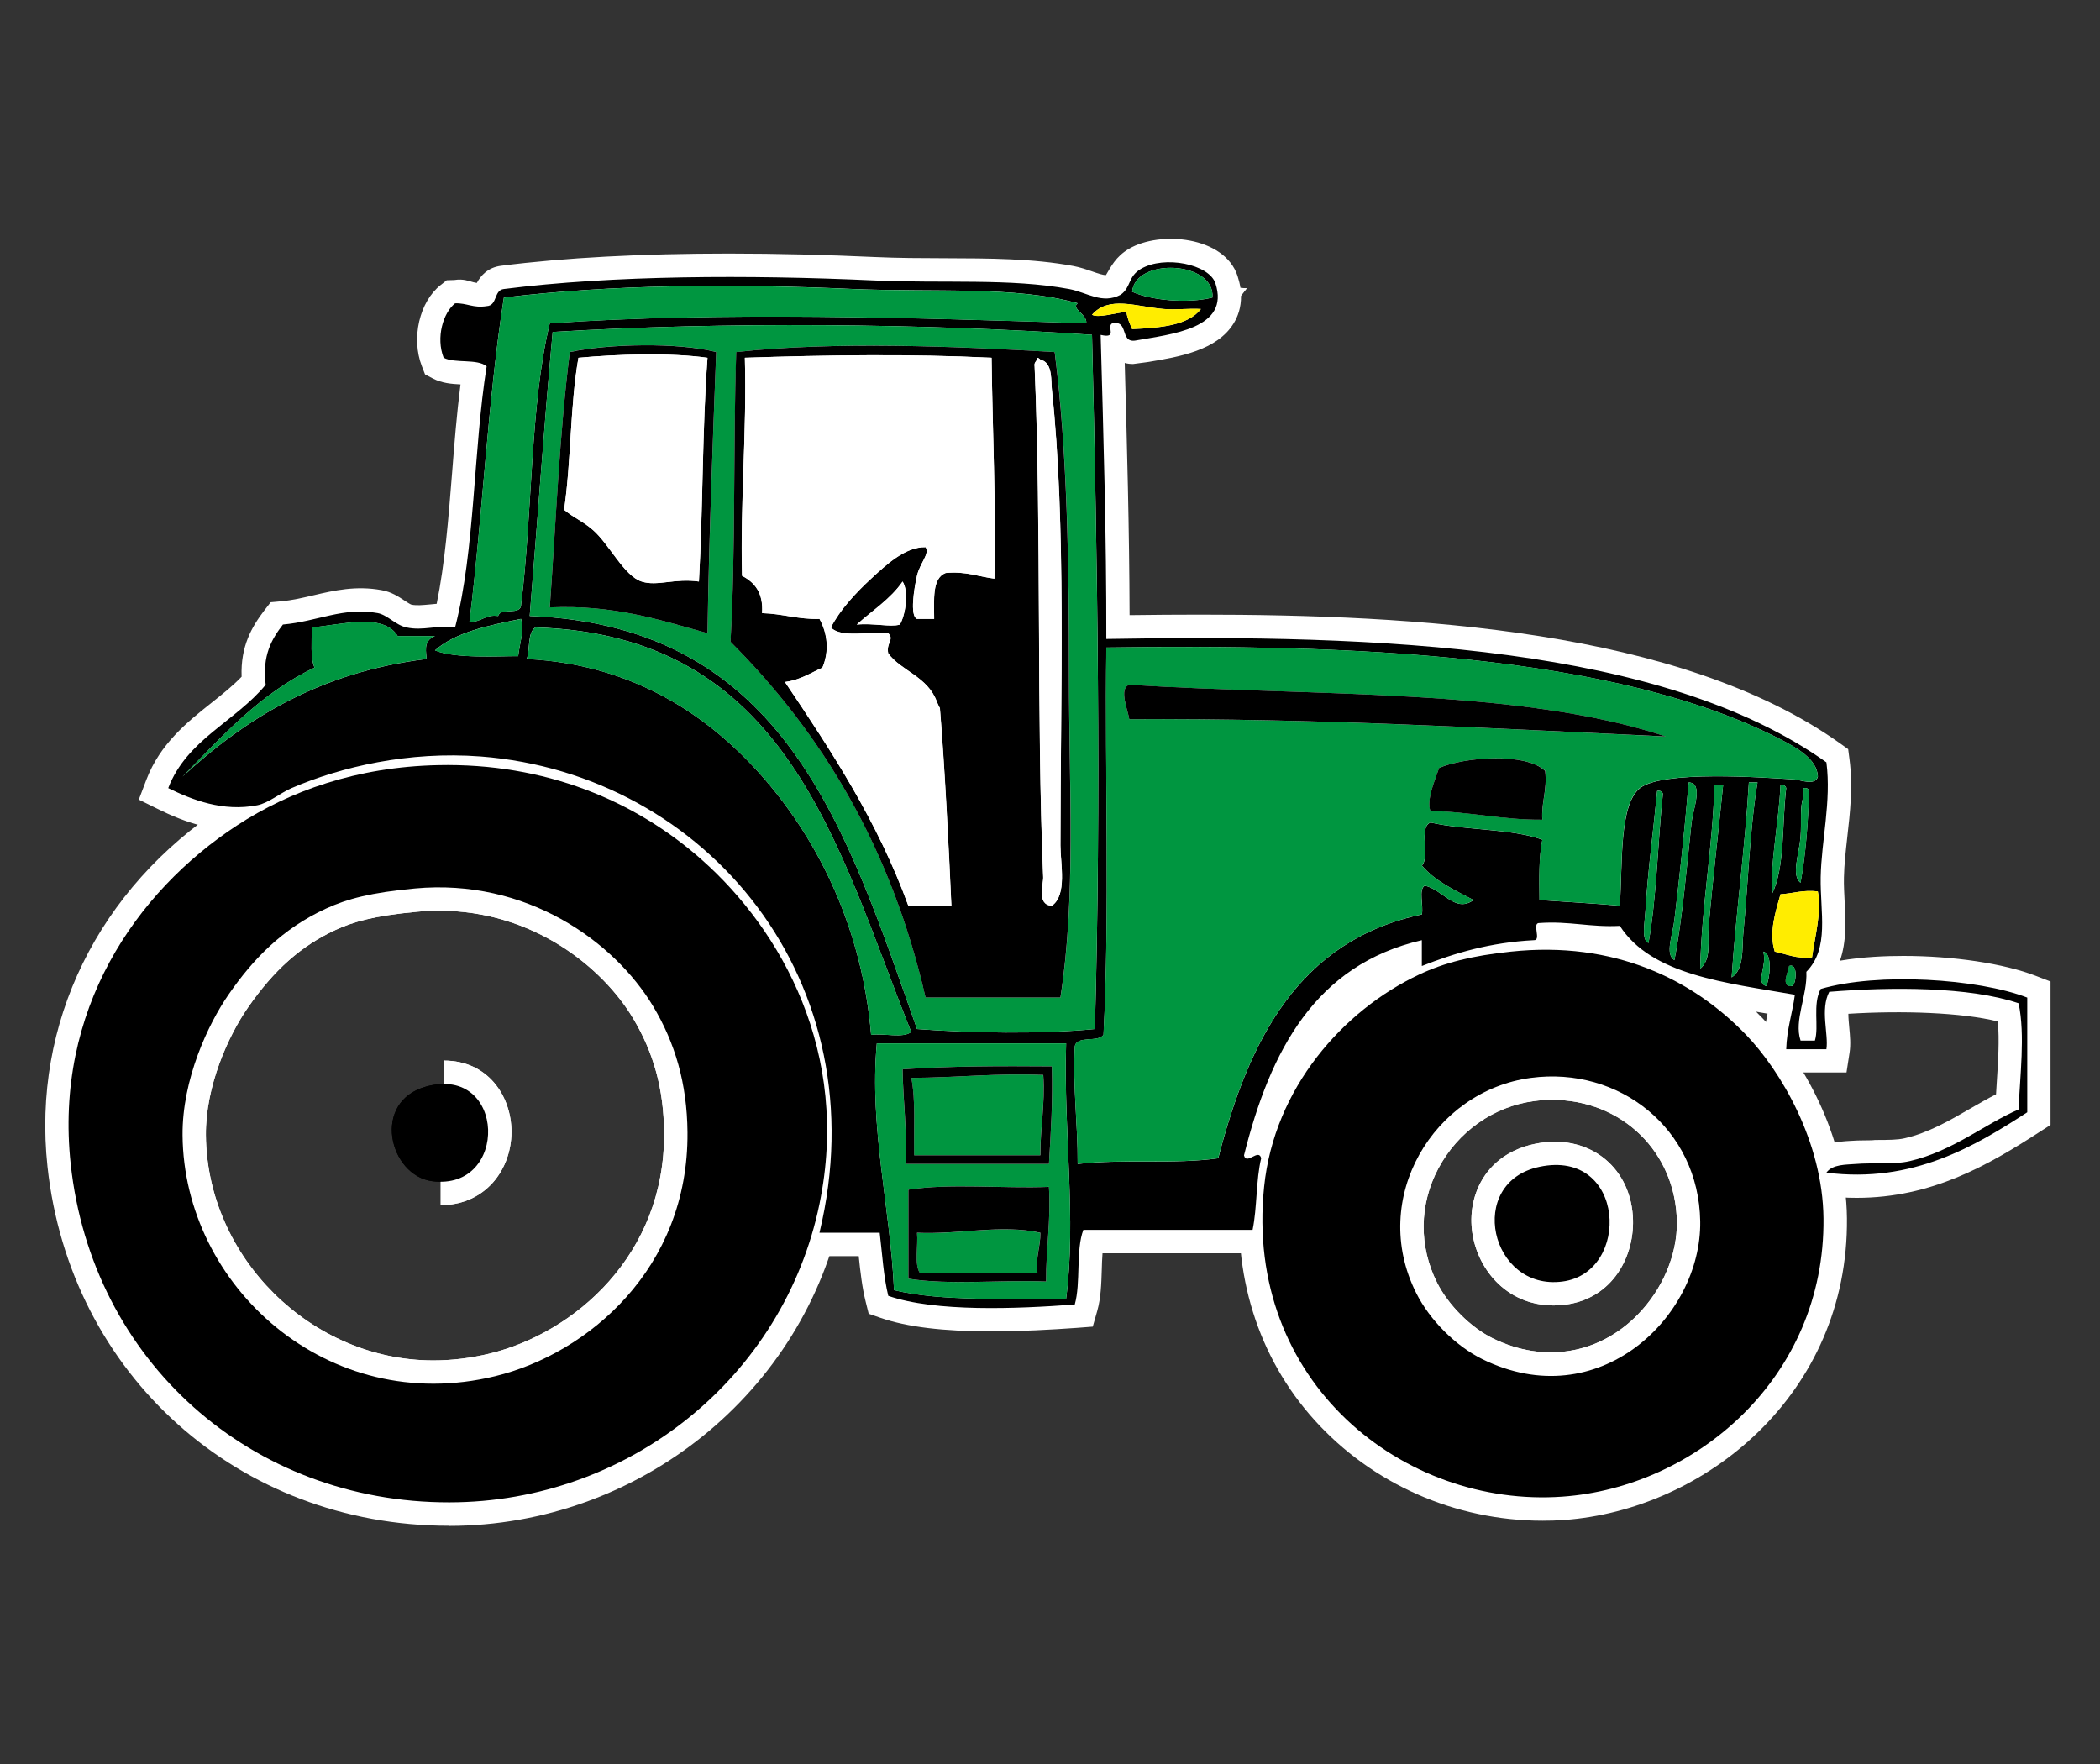 <?xml version="1.0" encoding="utf-8"?>
<!-- Generator: Adobe Illustrator 15.0.0, SVG Export Plug-In . SVG Version: 6.00 Build 0)  -->
<!DOCTYPE svg PUBLIC "-//W3C//DTD SVG 1.1//EN" "http://www.w3.org/Graphics/SVG/1.1/DTD/svg11.dtd">
<svg version="1.1" id="Ebene_1" xmlns="http://www.w3.org/2000/svg" xmlns:xlink="http://www.w3.org/1999/xlink" x="0px" y="0px"
	 width="33.75px" height="28.35px" viewBox="0 0 33.75 28.35" enable-background="new 0 0 33.75 28.35" xml:space="preserve">
<rect x="0" y="0" width="33.75" height="28.35" fill="#333333" stroke="none"/>
<g>
	<path fill="#FFFFFF" d="M6.965,22.613C6.965,22.613,6.965,22.613,6.965,22.613c-2.369,0-4.387-1.999-4.406-4.365
		c-0.008-0.956,0.411-1.905,0.804-2.475c0.503-0.729,1.034-1.196,1.72-1.512c0.416-0.191,0.851-0.291,1.551-0.356
		c2.053-0.188,3.56,1.035,4.182,2.07c0.402,0.669,0.601,1.396,0.607,2.22c0.02,2.376-1.736,3.888-3.376,4.286
		C7.688,22.569,7.324,22.613,6.965,22.613z M7.054,14.636c-0.115,0-0.231,0.005-0.35,0.017c-0.702,0.065-1.03,0.164-1.308,0.291
		c-0.556,0.256-0.993,0.644-1.416,1.256c-0.314,0.454-0.678,1.261-0.671,2.043c0.016,1.963,1.69,3.621,3.655,3.621c0,0,0,0,0,0
		c0.299,0,0.604-0.037,0.906-0.11c1.362-0.331,2.82-1.584,2.803-3.552c-0.006-0.696-0.165-1.28-0.5-1.839
		C9.695,15.566,8.59,14.636,7.054,14.636z M7.083,19.368v-0.75c0.113,0,0.2-0.032,0.265-0.098c0.077-0.076,0.122-0.2,0.122-0.332
		c0-0.065-0.017-0.393-0.335-0.393v-0.75c0.711,0,1.084,0.574,1.085,1.142c0,0.001,0,0.002,0,0.002c0,0.331-0.125,0.645-0.341,0.861
		C7.672,19.258,7.396,19.368,7.083,19.368z"/>
</g>
<g>
	<path fill="#FFFFFF" d="M24.927,22.488L24.927,22.488c-0.428,0-0.855-0.104-1.273-0.311c-0.504-0.25-0.975-0.722-1.229-1.229
		c-0.404-0.806-0.394-1.724,0.028-2.52c0.428-0.808,1.214-1.359,2.102-1.478c1.66-0.221,3.119,1.029,3.145,2.671
		c0.011,0.736-0.299,1.479-0.85,2.037C26.322,22.193,25.64,22.488,24.927,22.488z M24.946,17.676c-0.097,0-0.194,0.006-0.293,0.02
		c-0.648,0.085-1.223,0.491-1.538,1.085c-0.307,0.578-0.314,1.246-0.02,1.832c0.179,0.359,0.538,0.718,0.892,0.894
		c0.825,0.408,1.709,0.257,2.329-0.374c0.404-0.41,0.642-0.971,0.634-1.498C26.932,18.518,26.07,17.676,24.946,17.676z M24.97,20.98
		c-0.78,0-1.252-0.617-1.315-1.227c-0.059-0.563,0.231-1.204,1.011-1.369c0.839-0.176,1.522,0.342,1.576,1.161
		c0.041,0.631-0.317,1.322-1.081,1.422C25.095,20.977,25.031,20.98,24.97,20.98z M25.008,19.098c-0.058,0-0.121,0.007-0.188,0.021
		c-0.422,0.089-0.434,0.419-0.419,0.557c0.028,0.275,0.233,0.555,0.569,0.555c0.462-0.055,0.536-0.439,0.523-0.636
		C25.485,19.479,25.428,19.098,25.008,19.098z"/>
</g>
<g>
	<path d="M11.279,13.818c-1.071-0.951-2.52-1.559-4.241-1.521c-1.304,0.028-2.384,0.417-3.228,0.968
		c-1.634,1.069-2.939,2.976-2.674,5.441c0.341,3.174,2.908,5.444,6.086,5.439c2.894-0.003,5.376-2.019,5.948-4.795
		C13.671,16.917,12.557,14.951,11.279,13.818z M7.959,22.117c-2.697,0.656-5.006-1.452-5.025-3.872
		c-0.007-0.899,0.412-1.788,0.738-2.259c0.393-0.569,0.861-1.059,1.568-1.384c0.343-0.157,0.718-0.257,1.429-0.323
		c1.783-0.165,3.195,0.841,3.826,1.89c0.355,0.592,0.547,1.244,0.554,2.029C11.067,20.386,9.449,21.755,7.959,22.117z"/>
	<path fill="#FFFFFF" d="M7.212,24.521c-3.377,0-6.089-2.429-6.449-5.774c-0.248-2.303,0.814-4.469,2.842-5.795
		c1.002-0.655,2.155-1.001,3.424-1.029l0.157-0.001c1.647,0,3.149,0.559,4.341,1.618c1.706,1.512,2.457,3.713,2.009,5.888
		c-0.607,2.949-3.263,5.092-6.314,5.095H7.212z M7.187,12.67l-0.141,0.001c-1.127,0.024-2.147,0.33-3.031,0.907
		c-1.786,1.168-2.723,3.069-2.506,5.087c0.317,2.958,2.716,5.104,5.703,5.104v0.375l0.01-0.375c2.698-0.003,5.045-1.894,5.581-4.495
		c0.583-2.829-1.209-4.677-1.772-5.176C9.977,13.164,8.648,12.67,7.187,12.67z M6.964,22.613c-2.369,0-4.386-1.999-4.405-4.365
		c-0.008-0.956,0.411-1.905,0.804-2.475c0.503-0.729,1.034-1.196,1.72-1.512c0.416-0.191,0.851-0.291,1.551-0.356
		c2.053-0.188,3.56,1.035,4.182,2.07c0.402,0.669,0.601,1.396,0.607,2.22c0.02,2.376-1.736,3.888-3.375,4.286
		C7.688,22.569,7.324,22.613,6.964,22.613z M7.054,14.636c-0.115,0-0.232,0.005-0.35,0.017c-0.702,0.065-1.03,0.164-1.308,0.291
		c-0.557,0.256-0.993,0.644-1.416,1.256c-0.314,0.454-0.678,1.261-0.671,2.043c0.016,1.963,1.69,3.621,3.655,3.621
		c0.3,0,0.604-0.037,0.906-0.11c1.362-0.331,2.82-1.584,2.803-3.552c-0.006-0.696-0.165-1.28-0.5-1.839
		C9.695,15.566,8.59,14.636,7.054,14.636z"/>
</g>
<g>
	<path d="M24.281,15.294c-0.632,0.067-1.066,0.177-1.475,0.369c-1.219,0.573-2.328,1.823-2.49,3.411
		c-0.322,3.144,2.248,5.162,4.795,4.979c2.139-0.152,4.221-1.91,4.195-4.472c-0.012-1.232-0.686-2.37-1.245-2.951
		C27.204,15.742,25.947,15.116,24.281,15.294z M23.82,21.842c-0.423-0.21-0.84-0.622-1.06-1.062
		c-0.766-1.527,0.286-3.251,1.844-3.457c1.418-0.189,2.697,0.815,2.721,2.305C27.347,21.165,25.689,22.764,23.82,21.842z"/>
	<path fill="#FFFFFF" d="M24.792,24.44C24.791,24.44,24.791,24.44,24.792,24.44c-1.403,0-2.739-0.59-3.667-1.618
		c-0.909-1.008-1.329-2.352-1.182-3.786c0.16-1.558,1.221-3.016,2.704-3.713c0.448-0.21,0.925-0.331,1.595-0.402
		c1.645-0.173,3.021,0.342,4.09,1.449c0.615,0.639,1.338,1.862,1.351,3.208c0.028,2.831-2.288,4.689-4.544,4.85
		C25.022,24.437,24.907,24.44,24.792,24.44z M24.84,15.639c-0.168,0-0.341,0.009-0.519,0.028c-0.59,0.063-0.983,0.16-1.355,0.335
		c-0.949,0.446-2.115,1.529-2.277,3.11c-0.16,1.564,0.451,2.607,0.992,3.207c0.851,0.942,2.105,1.448,3.404,1.36
		c1.909-0.136,3.87-1.704,3.847-4.094c-0.01-1.055-0.58-2.113-1.141-2.695C27.24,16.32,26.28,15.639,24.84,15.639z M24.927,22.488
		c-0.428,0-0.855-0.104-1.273-0.311c-0.504-0.25-0.975-0.722-1.229-1.229c-0.404-0.806-0.394-1.724,0.028-2.52
		c0.428-0.808,1.214-1.359,2.102-1.478c1.66-0.221,3.119,1.029,3.145,2.671c0.011,0.735-0.299,1.478-0.85,2.036
		C26.322,22.193,25.64,22.488,24.927,22.488z M24.946,17.676c-0.097,0-0.194,0.006-0.293,0.02c-0.648,0.085-1.223,0.491-1.538,1.085
		c-0.307,0.578-0.314,1.246-0.02,1.832c0.179,0.358,0.538,0.718,0.892,0.894c0.825,0.408,1.709,0.257,2.329-0.374
		c0.404-0.41,0.642-0.971,0.634-1.498C26.932,18.518,26.07,17.676,24.946,17.676z"/>
</g>
<g>
	<path d="M6.853,17.461c-0.89,0.242-0.6,1.43,0.092,1.522C8.183,19.146,8.136,17.111,6.853,17.461z"/>
	<path fill="#FFFFFF" d="M7.083,19.368v-0.75c0.113,0,0.2-0.032,0.265-0.098c0.077-0.076,0.122-0.2,0.122-0.332
		c0-0.065-0.017-0.393-0.335-0.393v-0.75c0.711,0,1.084,0.574,1.085,1.142c0,0.001,0,0.002,0,0.002c0,0.331-0.125,0.645-0.341,0.861
		C7.672,19.258,7.396,19.368,7.083,19.368z"/>
</g>
<g>
	<path d="M24.742,18.752c-1.19,0.251-0.792,1.997,0.369,1.844C26.219,20.451,26.127,18.459,24.742,18.752z"/>
	<path fill="#FFFFFF" d="M24.97,20.98c-0.78,0-1.252-0.617-1.315-1.227c-0.059-0.563,0.231-1.204,1.011-1.369
		c0.839-0.176,1.522,0.342,1.576,1.161c0.041,0.631-0.317,1.322-1.081,1.422C25.095,20.977,25.031,20.98,24.97,20.98z
		 M25.008,19.098c-0.058,0-0.121,0.007-0.188,0.021c-0.422,0.089-0.434,0.419-0.419,0.557c0.03,0.3,0.263,0.608,0.662,0.548
		c0.369-0.048,0.443-0.433,0.43-0.629C25.485,19.479,25.428,19.098,25.008,19.098z"/>
</g>
<g>
	<path d="M29.261,15.894c-0.134,0.251-0.024,0.603-0.093,0.83c-0.076,0-0.153,0-0.23,0c-0.11-0.327,0.111-0.719,0.093-1.106
		c0.375-0.381,0.22-0.954,0.23-1.521c0.011-0.584,0.173-1.22,0.092-1.845c-2.625-1.868-7.151-2.063-11.573-1.983
		c0.003-1.662-0.046-3.274-0.091-4.887c0.282,0.065,0.089-0.129,0.184-0.185c0.274-0.059,0.121,0.31,0.369,0.277
		c0.583-0.104,1.533-0.19,1.291-0.922c-0.102-0.306-0.82-0.453-1.198-0.23c-0.211,0.124-0.155,0.296-0.324,0.415
		c-0.298,0.158-0.539-0.038-0.83-0.092c-0.938-0.175-2.034-0.088-3.135-0.138c-2.018-0.092-4.201-0.084-5.948,0.138
		C7.933,4.663,7.998,4.912,7.821,4.92C7.603,4.955,7.504,4.868,7.314,4.875C7.122,5.026,7.003,5.424,7.13,5.75
		c0.182,0.095,0.543,0.01,0.691,0.138c-0.215,1.353-0.185,2.95-0.507,4.195c-0.285-0.044-0.508,0.061-0.784,0
		c-0.172-0.037-0.305-0.202-0.462-0.23c-0.547-0.101-0.966,0.135-1.521,0.184c-0.181,0.235-0.335,0.496-0.277,0.968
		C3.785,11.595,3,11.887,2.704,12.666c0.382,0.188,0.876,0.383,1.429,0.276c0.182-0.035,0.369-0.196,0.553-0.276
		c0.792-0.341,1.88-0.597,3.043-0.508c3.632,0.281,6.411,3.629,5.441,7.654c0.322,0,0.646,0,0.968,0
		c0.041,0.343,0.062,0.707,0.138,1.014c0.755,0.262,2.061,0.21,2.997,0.139c0.099-0.347,0.015-0.876,0.138-1.199
		c0.907,0,1.814,0,2.72,0c0.074-0.355,0.054-0.807,0.138-1.151c-0.039-0.166-0.237,0.118-0.276-0.047
		c0.421-1.685,1.147-3.063,2.858-3.458c0,0.139,0,0.276,0,0.415c0.529-0.209,1.098-0.378,1.799-0.415
		c0.13,0.008-0.039-0.284,0.092-0.276c0.48-0.034,0.818,0.072,1.291,0.046c0.512,0.794,1.701,0.913,2.813,1.107
		c-0.039,0.298-0.129,0.548-0.139,0.875c0.215,0,0.43,0,0.646,0c0.037-0.238-0.103-0.64,0.046-0.922
		c0.998-0.081,2.249-0.084,3.043,0.184c0.108,0.518,0.02,1.171,0,1.706c-0.54,0.233-1.066,0.675-1.752,0.831
		c-0.269,0.061-0.578,0.021-0.875,0.046c-0.139,0.012-0.365,0.002-0.462,0.139c1.392,0.177,2.397-0.432,3.228-0.97
		c0-0.614,0-1.229,0-1.843C31.787,15.727,30.182,15.624,29.261,15.894z M19.486,4.782c-0.396,0.1-0.986,0.047-1.291-0.093
		C18.246,4.135,19.528,4.191,19.486,4.782z M18.702,4.966c0.195,0.017,0.4-0.012,0.599,0c-0.209,0.268-0.651,0.302-1.106,0.323
		c-0.037-0.086-0.077-0.169-0.092-0.277c-0.176,0.015-0.451,0.104-0.553,0.046C17.824,4.746,18.263,4.93,18.702,4.966z
		 M17.596,16.538c-0.861,0.084-1.994,0.065-2.858,0c-1.122-3.166-2.096-6.479-6.225-6.638c0.125-1.52,0.23-3.06,0.369-4.565
		c2.726-0.167,5.992-0.138,8.668,0.046C17.638,9,17.7,12.879,17.596,16.538z M8.098,4.782c1.709-0.208,3.622-0.225,5.579-0.139
		c1.336,0.059,2.641-0.052,3.643,0.231c-0.115,0.088,0.158,0.176,0.138,0.322c-2.741-0.089-5.903-0.19-8.622,0
		C8.518,6.51,8.561,8.223,8.375,9.715C8.376,9.901,8.046,9.755,8.006,9.9c-0.213-0.03-0.265,0.103-0.461,0.092
		C7.757,8.284,7.838,6.443,8.098,4.782z M6.853,10.591c-1.723,0.214-2.911,0.961-3.919,1.89c0.64-0.651,1.246-1.336,2.121-1.751
		c-0.071-0.161-0.041-0.42-0.046-0.646c0.459-0.039,1.15-0.243,1.383,0.139c0.2,0,0.399,0,0.599,0
		C6.783,10.3,6.861,10.504,6.853,10.591z M8.328,10.545c-0.297-0.002-1.022,0.044-1.337-0.093c0.334-0.296,0.861-0.399,1.383-0.506
		C8.428,10.144,8.355,10.313,8.328,10.545z M12.293,12.527c-0.867-1.002-2.088-1.849-3.827-1.936
		c0.054-0.161,0.008-0.422,0.138-0.508c4.06,0.12,4.845,3.517,6.04,6.501C14.521,16.691,14.2,16.602,14,16.631
		C13.859,14.938,13.165,13.536,12.293,12.527z M17.134,20.872c-0.958-0.009-1.985,0.049-2.766-0.138
		c-0.058-1.324-0.4-2.611-0.276-3.966c1.014,0,2.028,0,3.042,0C17.091,18.196,17.302,19.591,17.134,20.872z M26.033,14.557
		c-0.424-0.039-0.863-0.061-1.291-0.092c-0.004-0.343-0.012-0.688,0.046-0.97c-0.509-0.182-1.235-0.147-1.798-0.276
		c-0.197,0.08-0.002,0.55-0.138,0.691c0.21,0.252,0.527,0.396,0.83,0.555c-0.294,0.216-0.496-0.171-0.784-0.231
		c-0.104,0.064-0.017,0.32-0.046,0.462c-1.979,0.418-2.78,2.014-3.273,3.919c-0.684,0.1-1.56,0.008-2.259,0.092
		c0.003-0.649-0.08-1.212-0.046-1.891c0.035-0.18,0.375-0.056,0.461-0.185c0.103-1.987,0.02-4.162,0.046-6.224
		c3.858-0.055,8.152,0.092,10.835,1.476c0.24,0.125,0.59,0.31,0.6,0.599c-0.042,0.152-0.281,0.052-0.369,0.046
		c-0.525-0.034-2.127-0.149-2.49,0.139C26.018,12.935,26.08,13.892,26.033,14.557z M28.984,12.805c0-0.046,0-0.093,0-0.139
		c0.053-0.008,0.082,0.01,0.092,0.046c-0.019,0.52-0.055,1.021-0.139,1.476c-0.154-0.125-0.023-0.454,0-0.738
		C28.957,13.215,28.92,12.976,28.984,12.805z M26.494,15.155c-0.118-0.051-0.061-0.305-0.047-0.553
		c0.035-0.597,0.135-1.348,0.186-1.891c0.053-0.008,0.082,0.01,0.092,0.047C26.641,13.55,26.627,14.413,26.494,15.155z
		 M27.186,13.219c-0.074,0.667-0.146,1.552-0.276,2.213c-0.156-0.1-0.028-0.403,0-0.646c0.078-0.651,0.169-1.486,0.229-2.212
		C27.383,12.584,27.211,13,27.186,13.219z M27.462,14.879c-0.021,0.247,0.051,0.531-0.138,0.691c0.025-1.035,0.199-1.92,0.23-2.95
		c0.046,0,0.092,0,0.139,0C27.623,13.315,27.525,14.151,27.462,14.879z M28.016,15.018c-0.021,0.223,0.02,0.558-0.186,0.691
		c0.072-1.065,0.213-2.063,0.277-3.135c0.047,0,0.092,0,0.139,0C28.123,13.307,28.099,14.159,28.016,15.018z M28.385,15.848
		c-0.181-0.057,0.021-0.325-0.047-0.554C28.496,15.327,28.441,15.745,28.385,15.848z M28.615,12.62
		c0.053-0.008,0.082,0.01,0.092,0.046c-0.07,0.575-0.016,1.274-0.23,1.706C28.446,13.895,28.59,13.194,28.615,12.62z M28.615,14.372
		c0.203-0.013,0.355-0.073,0.6-0.046c0.066,0.314-0.046,0.719-0.093,1.06c-0.257,0.027-0.407-0.053-0.599-0.092
		C28.424,14.981,28.539,14.645,28.615,14.372z M28.799,15.848c-0.195,0.014-0.047-0.246-0.046-0.323
		C28.906,15.468,28.866,15.837,28.799,15.848z"/>
	<path fill="#FFFFFF" d="M15.932,21.397c-0.775,0-1.357-0.071-1.779-0.217l-0.192-0.066l-0.049-0.197
		c-0.056-0.224-0.085-0.476-0.111-0.729h-1.107l0.111-0.463c0.425-1.763,0.11-3.489-0.887-4.861c-0.982-1.351-2.52-2.2-4.218-2.332
		c-0.986-0.079-1.993,0.102-2.866,0.478c-0.057,0.025-0.115,0.061-0.173,0.096c-0.132,0.08-0.282,0.17-0.458,0.204
		c-0.665,0.129-1.259-0.107-1.666-0.308l-0.306-0.151l0.121-0.319c0.221-0.58,0.659-0.928,1.045-1.235
		c0.176-0.14,0.344-0.273,0.486-0.421c-0.018-0.491,0.164-0.803,0.366-1.067l0.101-0.13l0.164-0.015
		c0.188-0.017,0.359-0.058,0.525-0.097c0.331-0.078,0.685-0.158,1.096-0.082C6.29,9.512,6.407,9.59,6.501,9.652
		c0.036,0.023,0.089,0.059,0.11,0.065c0.083,0.018,0.187,0.007,0.287-0.002c0.04-0.004,0.079-0.008,0.12-0.011
		C7.15,9.063,7.208,8.325,7.265,7.609c0.037-0.475,0.076-0.963,0.136-1.431c-0.143-0.007-0.3-0.02-0.444-0.095L6.831,6.017
		L6.78,5.886C6.605,5.434,6.741,4.848,7.083,4.58l0.096-0.076L7.302,4.5c0.151-0.024,0.236,0.02,0.308,0.036
		C7.63,4.54,7.647,4.544,7.663,4.547c0.063-0.115,0.176-0.25,0.392-0.276c1.02-0.13,2.252-0.196,3.66-0.196
		c0.785,0,1.579,0.021,2.349,0.056c0.371,0.017,0.742,0.018,1.106,0.019c0.735,0.002,1.43,0.004,2.08,0.125
		c0.106,0.02,0.207,0.054,0.305,0.088c0.085,0.03,0.167,0.058,0.219,0.058c0.078-0.128,0.154-0.296,0.371-0.423
		c0.501-0.294,1.534-0.2,1.744,0.436c0.022,0.069,0.038,0.133,0.047,0.194l0.102,0.006L19.945,4.75
		c0.004,0.194-0.054,0.342-0.116,0.443c-0.266,0.439-0.879,0.542-1.372,0.624l-0.246,0.033c-0.042,0-0.088-0.004-0.135-0.017
		c0.037,1.318,0.074,2.676,0.078,4.053c0.377-0.005,0.754-0.008,1.131-0.008c3.436,0,7.709,0.235,10.285,2.067l0.133,0.095
		l0.021,0.162c0.057,0.435,0.01,0.854-0.036,1.258c-0.024,0.219-0.049,0.434-0.053,0.642c-0.003,0.128,0.005,0.257,0.011,0.383
		c0.017,0.308,0.033,0.644-0.075,0.955c0.367-0.063,0.74-0.077,1.021-0.077c0.799,0,1.612,0.122,2.123,0.319l0.24,0.092v2.305
		l-0.171,0.11c-0.828,0.537-1.738,1.062-2.945,1.062l0,0c-0.172,0-0.35-0.011-0.533-0.034l-0.62-0.079l0.36-0.51
		c0.188-0.264,0.509-0.282,0.682-0.292c0.174-0.014,0.329-0.004,0.407-0.015c0.227,0,0.363-0.002,0.473-0.027
		c0.38-0.086,0.723-0.284,1.054-0.476c0.141-0.082,0.279-0.161,0.417-0.231c0.004-0.064,0.008-0.13,0.012-0.195
		c0.022-0.334,0.044-0.678,0.017-0.976c-0.579-0.144-1.531-0.177-2.402-0.123c0,0.071,0.008,0.148,0.014,0.218
		c0.013,0.135,0.026,0.274,0.005,0.408l-0.049,0.317H28.32l0.012-0.386c0.006-0.205,0.039-0.383,0.075-0.559
		c-0.206-0.034-0.413-0.069-0.617-0.109l-0.385,0.251l0.022-0.329c-0.04-0.01-0.079-0.02-0.118-0.03l-0.381,0.324l0.011-0.437
		c-0.432-0.15-0.813-0.365-1.093-0.704c-0.166-0.001-0.32-0.016-0.474-0.03c-0.105-0.01-0.21-0.02-0.321-0.024
		c-0.016,0.048-0.041,0.096-0.08,0.14l-0.112,0.129l-0.204,0.013c-0.697,0.037-1.257,0.228-1.666,0.389l-0.513,0.203v-0.461
		c-0.948,0.371-1.566,1.173-1.989,2.57h0.028l0.14,0.431l-0.021,0.087c-0.04,0.163-0.052,0.353-0.065,0.541
		c-0.015,0.207-0.032,0.414-0.07,0.598l-0.063,0.299h-2.717c-0.007,0.084-0.009,0.177-0.012,0.268
		c-0.007,0.223-0.014,0.452-0.073,0.659l-0.072,0.252l-0.261,0.02C16.89,21.37,16.409,21.397,15.932,21.397z M14.726,20.423
		c0.394,0.062,0.854,0.076,1.403,0.076l0.668-0.003c0.051-0.632,0.023-1.297-0.006-1.995c-0.019-0.442-0.038-0.896-0.037-1.357
		h-2.309c-0.024,0.682,0.06,1.349,0.148,2.05C14.644,19.595,14.696,20.006,14.726,20.423z M13.631,19.438h0.237
		c-0.006-0.05-0.013-0.1-0.019-0.149c-0.04-0.314-0.08-0.633-0.11-0.955C13.732,18.697,13.696,19.066,13.631,19.438z M17.572,19.391
		h2.233c0.006-0.066,0.011-0.134,0.016-0.201c0.005-0.064,0.01-0.129,0.015-0.193l-0.203-0.011
		c-0.382,0.056-0.824,0.056-1.178,0.056h-0.1c-0.271,0-0.54,0-0.792,0.019C17.566,19.171,17.57,19.281,17.572,19.391z
		 M18.355,18.291l0.1,0.375v-0.375c0.313,0,0.584-0.002,0.828-0.021c0.432-1.559,1.207-3.302,3.188-3.866
		c-0.001-0.092,0.009-0.2,0.056-0.298l-0.179-0.213l0.182-0.188c0-0.032-0.002-0.074-0.004-0.105
		c-0.01-0.189-0.031-0.583,0.324-0.727l0.109-0.044l0.115,0.026c0.227,0.052,0.483,0.074,0.738,0.098
		c0.378,0.035,0.769,0.071,1.103,0.19l0.307,0.109l-0.065,0.319c-0.031,0.153-0.04,0.344-0.041,0.543l0.119,0.008
		c0.147,0.009,0.296,0.019,0.443,0.029c0-0.025,0.001-0.05,0.002-0.076c0.021-0.681,0.044-1.385,0.443-1.703
		c0.17-0.135,0.477-0.271,1.474-0.271c0.223,0,0.446,0.007,0.648,0.016c-2.52-1.203-6.451-1.345-9.218-1.345
		c-0.293,0-0.585,0.001-0.875,0.005c-0.005,0.644,0,1.297,0.004,1.951c0.009,1.308,0.018,2.66-0.047,3.922l-0.005,0.104
		l-0.058,0.086c-0.11,0.164-0.278,0.211-0.408,0.228c-0.001,0.267,0.015,0.543,0.029,0.818c0.008,0.138,0.015,0.275,0.021,0.416
		C17.897,18.292,18.119,18.291,18.355,18.291z M7.258,11.765c0.165,0,0.332,0.006,0.5,0.019c1.918,0.148,3.655,1.11,4.767,2.639
		c0.641,0.882,1.034,1.891,1.166,2.961c0-0.109,0.002-0.22,0.007-0.33l-0.039,0.006l-0.033-0.397
		c-0.153-1.845-0.964-3.134-1.616-3.89c-0.977-1.129-2.175-1.737-3.562-1.807l-0.495-0.025l0.005-0.016l-0.133,0.001
		c-0.252,0-0.456-0.011-0.623-0.036L7.2,10.926l-0.3,0.037c-1.314,0.163-2.397,0.654-3.474,1.582c0.2,0.05,0.411,0.072,0.636,0.028
		c0.045-0.009,0.142-0.067,0.213-0.109c0.087-0.053,0.176-0.105,0.263-0.143C5.371,11.963,6.337,11.765,7.258,11.765z
		 M15.009,16.181c0.708,0.044,1.566,0.052,2.221,0.011c0.091-3.534,0.03-7.24-0.047-10.458C14.65,5.574,11.652,5.558,9.226,5.69
		C9.152,6.521,9.088,7.36,9.023,8.2C8.988,8.65,8.954,9.101,8.917,9.55c3.88,0.34,4.97,3.44,6.024,6.44L15.009,16.181z
		 M24.367,14.428l-0.464,0.339c-0.047,0.035-0.095,0.063-0.144,0.084c0.179-0.039,0.371-0.071,0.575-0.092
		c0.008-0.029,0.02-0.059,0.035-0.087l-0.002-0.203C24.367,14.455,24.367,14.441,24.367,14.428z M23.275,13.798
		c0.129,0.101,0.294,0.187,0.466,0.275l0.625,0.328c-0.002-0.224-0.004-0.433,0.01-0.626c-0.196-0.036-0.417-0.057-0.634-0.077
		c-0.156-0.014-0.313-0.029-0.464-0.049C23.28,13.697,23.279,13.747,23.275,13.798z M5.382,10.414c0,0.045,0.002,0.089,0.007,0.122
		c0.183-0.062,0.369-0.115,0.559-0.161C5.811,10.355,5.577,10.387,5.382,10.414z M8.184,7.332c-0.014,0.157-0.028,0.314-0.042,0.47
		c-0.05,0.562-0.1,1.124-0.16,1.676c0.015-0.004,0.03-0.008,0.046-0.011c0.056-0.53,0.087-1.049,0.12-1.566
		C8.159,7.712,8.171,7.522,8.184,7.332z M8.426,5.122c-0.03,0.214-0.059,0.433-0.084,0.653c0.035-0.227,0.077-0.447,0.127-0.658
		C8.455,5.119,8.441,5.121,8.426,5.122z"/>
</g>
<g>
	<path fill="#009640" d="M19.486,4.782c0.042-0.591-1.24-0.647-1.291-0.093C18.5,4.829,19.09,4.882,19.486,4.782z"/>
	<path fill="#FFFFFF" d="M19.014,5.209c-0.367,0-0.732-0.067-0.975-0.179l-0.241-0.111l0.024-0.264
		c0.04-0.435,0.438-0.726,0.991-0.726c0.344,0,0.662,0.121,0.85,0.323c0.142,0.153,0.212,0.35,0.197,0.556l-0.019,0.271
		l-0.263,0.067C19.415,5.187,19.22,5.209,19.014,5.209z"/>
</g>
<g>
	<path fill="#009640" d="M8.375,9.715C8.561,8.223,8.518,6.51,8.836,5.197c2.718-0.19,5.881-0.089,8.622,0
		c0.02-0.146-0.253-0.234-0.138-0.322c-1.002-0.283-2.306-0.172-3.643-0.231c-1.957-0.086-3.869-0.07-5.579,0.139
		c-0.26,1.661-0.341,3.501-0.554,5.21C7.741,10.003,7.793,9.871,8.006,9.9C8.046,9.755,8.376,9.901,8.375,9.715z"/>
	<path fill="#FFFFFF" d="M7.567,10.368l-0.444-0.023l0.05-0.399c0.09-0.721,0.156-1.465,0.222-2.21
		c0.089-1.004,0.182-2.043,0.333-3.012l0.044-0.28L8.053,4.41c1.59-0.194,3.587-0.232,5.641-0.141
		c0.396,0.018,0.79,0.02,1.174,0.022c0.928,0.006,1.804,0.011,2.554,0.223l0.722,0.204l-0.351,0.268
		c0.032,0.074,0.05,0.161,0.037,0.262l-0.046,0.335l-0.338-0.011c-1.555-0.051-3.318-0.108-5.041-0.108
		c-1.233,0-2.304,0.029-3.263,0.088C9,6.267,8.949,7.086,8.896,7.947c-0.038,0.614-0.077,1.23-0.149,1.814
		c0.004,0.053-0.026,0.359-0.431,0.426l-0.037,0.13l-0.325-0.045C7.835,10.319,7.726,10.368,7.567,10.368z M8.184,7.332
		C8.169,7.489,8.155,7.646,8.142,7.802c-0.05,0.562-0.1,1.124-0.16,1.676c0.015-0.004,0.03-0.008,0.046-0.011
		c0.056-0.53,0.087-1.049,0.12-1.566C8.159,7.712,8.171,7.522,8.184,7.332z M8.427,5.122C8.396,5.336,8.368,5.555,8.342,5.775
		c0.035-0.227,0.077-0.447,0.127-0.658C8.455,5.119,8.441,5.121,8.427,5.122z"/>
</g>
<g>
	<path fill="#FFED00" d="M18.103,5.012c0.015,0.107,0.055,0.19,0.092,0.277c0.455-0.021,0.897-0.056,1.106-0.323
		c-0.199-0.012-0.404,0.017-0.599,0c-0.439-0.036-0.878-0.22-1.152,0.093C17.652,5.116,17.927,5.027,18.103,5.012z"/>
	<path fill="#FFFFFF" d="M17.953,5.676l-0.103-0.239l0.013-0.005c-0.212,0.033-0.371,0.024-0.497-0.046l-0.403-0.227l0.304-0.348
		c0.263-0.299,0.686-0.339,1.18-0.258c0.093,0.015,0.189,0.031,0.285,0.039l0.111,0.004l0.35-0.008l0.844,0.045l-0.44,0.563
		c-0.327,0.418-0.938,0.446-1.384,0.467L17.953,5.676z"/>
</g>
<g>
	<path fill="#009640" d="M8.882,5.335C8.743,6.84,8.638,8.381,8.513,9.9c4.128,0.159,5.103,3.472,6.225,6.638
		c0.864,0.065,1.997,0.084,2.858,0C17.7,12.879,17.638,9,17.55,5.381C14.874,5.197,11.608,5.168,8.882,5.335z M11.371,10.176
		c-0.77-0.214-1.508-0.459-2.535-0.415c0.1-1.376,0.156-2.794,0.322-4.104c0.62-0.133,1.736-0.157,2.352,0
		C11.454,7.154,11.395,8.647,11.371,10.176z M16.951,5.658c0.205,1.608,0.23,3.423,0.23,5.209c0,1.778,0.114,3.562-0.138,5.165
		c-0.722,0-1.445,0-2.167,0c-0.551-2.4-1.659-4.243-3.135-5.718c0.084-1.499,0.041-3.125,0.093-4.656
		C13.409,5.483,15.353,5.565,16.951,5.658z"/>
	<path fill="#FFFFFF" d="M16.26,16.97C16.26,16.97,16.26,16.97,16.26,16.97c-0.54,0-1.083-0.022-1.551-0.058l-0.244-0.019
		l-0.231-0.654c-1.052-2.994-2.046-5.822-5.736-5.964L8.107,10.26L8.139,9.87c0.047-0.574,0.092-1.151,0.136-1.728
		C8.349,7.19,8.422,6.239,8.508,5.301l0.03-0.32l0.321-0.02c2.633-0.161,5.971-0.142,8.717,0.047l0.341,0.023l0.008,0.341
		c0.083,3.407,0.154,7.399,0.046,11.177l-0.01,0.33l-0.329,0.032C17.237,16.95,16.775,16.97,16.26,16.97z M15.17,15.657h1.546
		c0.139-1.099,0.121-2.275,0.102-3.514c-0.007-0.424-0.013-0.851-0.013-1.276c0-1.533-0.016-3.283-0.19-4.853
		c-1.341-0.074-3.182-0.123-4.417-0.016c-0.014,0.548-0.018,1.106-0.022,1.664c-0.006,0.831-0.012,1.689-0.053,2.506
		C13.631,11.715,14.63,13.515,15.17,15.657z M9.238,9.383c0.679,0.019,1.237,0.153,1.767,0.3c0.025-1.246,0.071-2.472,0.117-3.697
		l0.001-0.02C10.672,5.908,9.986,5.915,9.497,5.98C9.4,6.83,9.343,7.735,9.288,8.613C9.271,8.871,9.255,9.127,9.238,9.383z"/>
</g>
<g>
	<path fill="#009640" d="M6.991,10.453c0.314,0.137,1.04,0.09,1.337,0.093c0.027-0.232,0.1-0.402,0.046-0.599
		C7.852,10.053,7.326,10.157,6.991,10.453z"/>
	<path fill="#FFFFFF" d="M7.826,10.926c-0.475,0-0.779-0.04-0.984-0.13l-0.539-0.235l0.44-0.389
		c0.404-0.357,0.976-0.474,1.529-0.587l0.344-0.07l0.121,0.333c0.06,0.222,0.024,0.408-0.007,0.572
		c-0.01,0.053-0.021,0.109-0.028,0.17l-0.04,0.334L8.325,10.92L7.826,10.926z"/>
</g>
<g>
	<path fill="#009640" d="M6.991,10.222c-0.2,0-0.399,0-0.599,0c-0.233-0.382-0.924-0.178-1.383-0.139
		c0.005,0.226-0.024,0.486,0.046,0.646c-0.875,0.416-1.481,1.1-2.121,1.751c1.008-0.929,2.196-1.676,3.919-1.89
		C6.861,10.504,6.783,10.3,6.991,10.222z"/>
	<path fill="#FFFFFF" d="M3.188,12.757l-0.521-0.539l0.21-0.215c0.518-0.533,1.051-1.083,1.759-1.479
		c-0.005-0.089-0.004-0.179-0.002-0.267l0-0.166L4.625,9.74l0.352-0.03c0.086-0.007,0.181-0.021,0.28-0.035
		c0.511-0.073,1.031-0.071,1.306,0.172h2.511l-1.849,0.688l0.002,0.089L7.2,10.926l-0.3,0.037
		C5.489,11.139,4.344,11.692,3.188,12.757z M5.382,10.414c0,0.045,0.002,0.089,0.007,0.122c0.183-0.062,0.369-0.115,0.559-0.161
		C5.811,10.355,5.577,10.387,5.382,10.414z"/>
</g>
<g>
	<path fill="#009640" d="M14.645,16.585c-1.195-2.984-1.98-6.381-6.04-6.501c-0.13,0.085-0.084,0.347-0.138,0.508
		c1.739,0.087,2.96,0.934,3.827,1.936c0.871,1.009,1.565,2.41,1.706,4.104C14.2,16.602,14.521,16.691,14.645,16.585z"/>
	<path fill="#FFFFFF" d="M13.705,17.058l-0.079-0.396c-0.153-1.845-0.964-3.134-1.616-3.89c-0.977-1.129-2.175-1.737-3.562-1.807
		l-0.495-0.025l0.158-0.47c0.006-0.019,0.011-0.077,0.015-0.115C8.14,10.194,8.165,9.924,8.399,9.77l0.099-0.065l0.118,0.003
		c3.858,0.114,4.941,2.972,5.99,5.735c0.127,0.336,0.255,0.672,0.387,1.002l0.1,0.249l-0.204,0.175
		c-0.219,0.19-0.451,0.149-0.652,0.137L14.1,17L13.705,17.058z"/>
</g>
<g>
	<path fill="#009640" d="M28.846,12.527c0.088,0.006,0.327,0.106,0.369-0.046c-0.01-0.289-0.359-0.475-0.6-0.599
		c-2.684-1.384-6.978-1.53-10.835-1.476c-0.026,2.063,0.057,4.237-0.046,6.224c-0.086,0.129-0.426,0.005-0.461,0.185
		c-0.033,0.679,0.05,1.241,0.046,1.891c0.7-0.084,1.575,0.008,2.259-0.092c0.493-1.905,1.294-3.501,3.273-3.919
		c0.029-0.142-0.059-0.397,0.046-0.462c0.289,0.061,0.49,0.447,0.784,0.231c-0.303-0.159-0.62-0.303-0.83-0.555
		c0.136-0.141-0.059-0.611,0.138-0.691c0.563,0.129,1.29,0.094,1.798,0.276c-0.058,0.282-0.05,0.627-0.046,0.97
		c0.428,0.031,0.867,0.053,1.291,0.092c0.047-0.665-0.016-1.622,0.322-1.891C26.719,12.378,28.32,12.494,28.846,12.527z
		 M24.788,13.173c-0.651,0.005-1.161-0.131-1.798-0.139c-0.069-0.179,0.074-0.498,0.139-0.692c0.39-0.174,1.391-0.255,1.706,0.047
		C24.87,12.702,24.771,12.88,24.788,13.173z M18.149,11.559c-0.021-0.149-0.174-0.496,0-0.553c2.964,0.187,6.251,0.049,8.623,0.831
		C24.111,11.713,21.105,11.539,18.149,11.559z"/>
	<path fill="#FFFFFF" d="M16.942,19.129l0.002-0.425c0.001-0.27-0.013-0.523-0.026-0.777c-0.02-0.363-0.039-0.727-0.02-1.13
		c0.063-0.339,0.309-0.429,0.474-0.456c0.05-1.163,0.042-2.404,0.034-3.607c-0.005-0.782-0.011-1.564-0.001-2.332l0.005-0.365
		l0.365-0.005c0.414-0.006,0.831-0.009,1.252-0.009c3.166,0,7.137,0.173,9.761,1.526c0.274,0.143,0.785,0.407,0.803,0.92
		l0.002,0.057l-0.016,0.056c-0.062,0.221-0.251,0.359-0.496,0.359c-0.093,0-0.177-0.019-0.238-0.033
		c-0.344-0.027-0.798-0.057-1.246-0.057c-0.831,0-1.003,0.106-1.011,0.111c-0.124,0.113-0.146,0.805-0.156,1.137
		c-0.006,0.168-0.011,0.333-0.021,0.484l-0.027,0.382l-0.381-0.035c-0.268-0.025-0.541-0.042-0.813-0.06l-0.814-0.057l-0.004-0.345
		c0-0.014,0-0.028,0-0.042l-0.464,0.339c-0.223,0.165-0.501,0.16-0.698,0.068l-0.037,0.177l-0.24,0.051
		c-1.516,0.32-2.41,1.41-2.987,3.646l-0.063,0.241l-0.247,0.036c-0.382,0.056-0.824,0.056-1.178,0.056h-0.1
		c-0.343,0-0.685,0.001-0.991,0.037L16.942,19.129z M17.637,17.067c-0.001,0.267,0.015,0.543,0.029,0.819
		c0.008,0.137,0.015,0.274,0.021,0.415c0.21-0.01,0.432-0.011,0.668-0.011h0.1c0.313,0,0.584-0.002,0.828-0.021
		c0.432-1.559,1.207-3.302,3.188-3.866c-0.001-0.092,0.009-0.2,0.056-0.298l-0.179-0.213l0.182-0.188
		c0-0.032-0.002-0.074-0.004-0.105c-0.007-0.129-0.019-0.352,0.085-0.527c-0.053-0.253,0.045-0.525,0.127-0.749l0.087-0.255
		l0.08-0.036c-1.405-0.058-2.833-0.1-4.271-0.1l-0.482,0.001c0.001,0.264,0.003,0.529,0.005,0.794
		c0.009,1.308,0.018,2.66-0.047,3.922l-0.005,0.104l-0.058,0.086C17.936,17.004,17.767,17.051,17.637,17.067z M23.275,13.798
		c0.129,0.101,0.294,0.187,0.466,0.275l0.625,0.328c-0.002-0.224-0.004-0.433,0.01-0.626c-0.196-0.036-0.417-0.057-0.634-0.077
		c-0.156-0.014-0.313-0.029-0.464-0.049C23.28,13.697,23.279,13.747,23.275,13.798z M25.114,14.114l0.119,0.008
		c0.147,0.009,0.296,0.019,0.443,0.029c0-0.025,0.001-0.05,0.002-0.076c0.021-0.681,0.044-1.385,0.443-1.703
		c0.078-0.062,0.186-0.125,0.375-0.174l-0.966-0.046c-0.142-0.007-0.282-0.014-0.424-0.021l0.084,0.081l0.015,0.134
		c0.025,0.218,0,0.389-0.021,0.526c-0.016,0.102-0.027,0.183-0.022,0.279l0.005,0.08l0.054,0.019l-0.041,0.201l0.005,0.092
		l-0.029,0.025C25.124,13.724,25.115,13.915,25.114,14.114z M23.407,12.68c0.163,0.014,0.321,0.033,0.479,0.051
		c0.182,0.022,0.362,0.044,0.554,0.056c0.001-0.009,0.003-0.018,0.004-0.027c0.008-0.053,0.016-0.102,0.02-0.15
		c-0.184-0.055-0.75-0.05-1.042,0.028C23.417,12.651,23.412,12.666,23.407,12.68z"/>
</g>
<g>
	<path fill="#009640" d="M27.139,12.574c-0.061,0.726-0.151,1.561-0.229,2.212c-0.028,0.243-0.156,0.547,0,0.646
		c0.13-0.661,0.202-1.547,0.276-2.213C27.211,13,27.383,12.584,27.139,12.574z"/>
	<path fill="#FFFFFF" d="M27.171,16.044l-0.463-0.295c-0.334-0.213-0.252-0.605-0.202-0.839c0.012-0.057,0.024-0.113,0.031-0.167
		c0.077-0.648,0.168-1.479,0.228-2.2l0.03-0.358l0.358,0.015c0.155,0.006,0.291,0.074,0.38,0.191
		c0.169,0.22,0.105,0.502,0.054,0.729c-0.012,0.052-0.024,0.102-0.029,0.143l-0.052,0.491c-0.059,0.576-0.126,1.228-0.229,1.752
		L27.171,16.044z"/>
</g>
<g>
	<path fill="#009640" d="M27.83,15.709c0.205-0.134,0.164-0.469,0.186-0.691c0.083-0.858,0.107-1.711,0.23-2.443
		c-0.047,0-0.092,0-0.139,0C28.043,13.646,27.902,14.644,27.83,15.709z"/>
	<path fill="#FFFFFF" d="M27.405,16.434l0.051-0.75c0.034-0.509,0.084-1.001,0.134-1.495c0.055-0.539,0.109-1.078,0.144-1.637
		l0.021-0.353h0.936l-0.073,0.437c-0.077,0.458-0.114,0.969-0.154,1.511c-0.021,0.298-0.044,0.602-0.073,0.907l-0.006,0.127
		c-0.009,0.251-0.022,0.63-0.348,0.843L27.405,16.434z"/>
</g>
<g>
	<path fill="#009640" d="M27.324,15.57c0.188-0.16,0.116-0.444,0.138-0.691c0.063-0.728,0.161-1.563,0.231-2.259
		c-0.047,0-0.093,0-0.139,0C27.523,13.65,27.35,14.535,27.324,15.57z"/>
	<path fill="#FFFFFF" d="M26.929,16.398l0.021-0.837c0.014-0.539,0.065-1.037,0.118-1.536c0.049-0.46,0.098-0.921,0.112-1.417
		l0.011-0.364h0.918l-0.124,1.191c-0.053,0.492-0.108,1.006-0.148,1.476c-0.005,0.053-0.004,0.108-0.003,0.164
		c0.003,0.219,0.007,0.549-0.266,0.781L26.929,16.398z"/>
</g>
<g>
	<path fill="#009640" d="M28.615,12.62c-0.025,0.574-0.169,1.274-0.139,1.752c0.215-0.432,0.16-1.131,0.23-1.706
		C28.697,12.63,28.668,12.612,28.615,12.62z"/>
	<path fill="#FFFFFF" d="M28.19,15.788l-0.088-1.392c-0.021-0.315,0.023-0.682,0.069-1.071c0.029-0.246,0.059-0.494,0.068-0.722
		l0.014-0.309l0.307-0.045c0.297,0.001,0.456,0.125,0.509,0.319l0.019,0.07l-0.009,0.073c-0.021,0.174-0.03,0.359-0.039,0.545
		c-0.022,0.451-0.046,0.918-0.228,1.283L28.19,15.788z"/>
</g>
<g>
	<path fill="#009640" d="M28.938,14.188c0.084-0.454,0.12-0.956,0.139-1.476c-0.01-0.036-0.039-0.054-0.092-0.046
		c0,0.046,0,0.093,0,0.139c-0.064,0.171-0.027,0.41-0.047,0.645C28.914,13.733,28.783,14.063,28.938,14.188z"/>
	<path fill="#FFFFFF" d="M29.191,14.876l-0.49-0.397c-0.282-0.229-0.218-0.587-0.17-0.848c0.013-0.071,0.026-0.143,0.032-0.212
		c0.007-0.074,0.006-0.147,0.006-0.218c-0.001-0.149-0.001-0.303,0.04-0.454v-0.404l0.32-0.047c0.299,0.001,0.456,0.125,0.509,0.319
		l0.015,0.055l-0.002,0.056c-0.023,0.642-0.067,1.113-0.145,1.531L29.191,14.876z"/>
</g>
<g>
	<path fill="#009640" d="M26.633,12.712c-0.051,0.542-0.15,1.294-0.186,1.891c-0.014,0.248-0.071,0.502,0.047,0.553
		c0.133-0.742,0.146-1.605,0.23-2.396C26.715,12.722,26.686,12.704,26.633,12.712z"/>
	<path fill="#FFFFFF" d="M26.78,15.687L26.346,15.5c-0.343-0.147-0.308-0.523-0.285-0.772l0.013-0.146
		c0.022-0.394,0.073-0.852,0.12-1.276c0.024-0.225,0.049-0.44,0.066-0.629l0.027-0.292l0.291-0.043
		c0.295,0.016,0.458,0.126,0.509,0.322l0.018,0.067l-0.007,0.068c-0.031,0.29-0.052,0.589-0.073,0.888
		c-0.036,0.516-0.074,1.048-0.161,1.535L26.78,15.687z"/>
</g>
<g>
	<path fill="#FFED00" d="M29.122,15.386c0.047-0.341,0.159-0.745,0.093-1.06c-0.244-0.027-0.396,0.033-0.6,0.046
		c-0.076,0.272-0.191,0.609-0.092,0.922C28.715,15.333,28.865,15.413,29.122,15.386z"/>
	<path fill="#FFFFFF" d="M29.02,15.767L29.02,15.767c-0.186,0-0.329-0.04-0.444-0.073l-0.342-0.076l-0.067-0.209
		c-0.125-0.393-0.014-0.781,0.067-1.064l0.073-0.254l0.285-0.092c0.06-0.003,0.113-0.013,0.167-0.021
		c0.148-0.024,0.299-0.046,0.498-0.023l0.269,0.03l0.057,0.265c0.064,0.307,0.005,0.642-0.047,0.938
		c-0.016,0.086-0.03,0.17-0.042,0.25l-0.04,0.291l-0.291,0.031C29.111,15.764,29.064,15.767,29.02,15.767z"/>
</g>
<g>
	<path fill="#009640" d="M28.338,15.294c0.068,0.229-0.134,0.497,0.047,0.554C28.441,15.745,28.496,15.327,28.338,15.294z"/>
	<path fill="#FFFFFF" d="M28.564,16.297l-0.292-0.092c-0.193-0.061-0.404-0.229-0.313-0.685c0.008-0.038,0.021-0.103,0.018-0.124
		l-0.181-0.604l0.803,0.174l0.154,0.24c0.116,0.254,0.055,0.65-0.041,0.823L28.564,16.297z"/>
</g>
<g>
	<path fill="#009640" d="M28.753,15.524c-0.001,0.077-0.149,0.337,0.046,0.323C28.866,15.837,28.906,15.468,28.753,15.524z"/>
	<path fill="#FFFFFF" d="M28.784,16.224h-0.189l-0.184-0.182c-0.146-0.198-0.075-0.422-0.038-0.541l0.004-0.258l0.246-0.07
		c0.246-0.093,0.576,0.029,0.608,0.432c0.021,0.264-0.087,0.567-0.374,0.613L28.784,16.224z M28.772,15.474
		c-0.2,0.03-0.28,0.16-0.29,0.204c0.005,0.066,0.121,0.216,0.301,0.216l-0.001-0.126l-0.066,0.056l0.051-0.261l-0.014-0.038h0.021
		L28.772,15.474z"/>
</g>
<g>
	<path fill="#009640" d="M17.134,16.769c-1.014,0-2.028,0-3.042,0c-0.125,1.354,0.218,2.642,0.276,3.966
		c0.781,0.187,1.808,0.129,2.766,0.138C17.302,19.591,17.091,18.196,17.134,16.769z M16.812,20.596
		c-0.724-0.029-1.566,0.061-2.213-0.046c0-0.477,0-0.952,0-1.43c0.662-0.105,1.52-0.016,2.259-0.046
		C16.891,19.63,16.809,20.07,16.812,20.596z M16.858,18.706c-0.769,0-1.538,0-2.306,0c0.029-0.553-0.04-1.006-0.046-1.521
		c0.763-0.053,1.577-0.053,2.398-0.047C16.923,17.694,16.888,18.198,16.858,18.706z"/>
	<path fill="#FFFFFF" d="M17.463,21.25l-0.565-0.004l-0.77,0.003c-0.732,0-1.327-0.025-1.847-0.149l-0.275-0.066l-0.012-0.282
		c-0.021-0.491-0.083-0.978-0.145-1.463c-0.104-0.822-0.211-1.671-0.13-2.554l0.031-0.341h3.771l-0.011,0.387
		c-0.017,0.569,0.007,1.135,0.03,1.688c0.036,0.854,0.07,1.658-0.033,2.452L17.463,21.25z M14.974,20.215
		c0.262,0.018,0.623,0.013,0.976,0.007c0.167-0.004,0.333-0.007,0.497-0.007c0.005-0.097,0.012-0.191,0.018-0.287
		c0.011-0.154,0.021-0.31,0.025-0.472c-0.17,0-0.344-0.004-0.518-0.007c-0.359-0.008-0.728-0.012-0.998,0.007V20.215z
		 M14.934,18.331h1.571c0.016-0.273,0.028-0.541,0.03-0.82l-0.244-0.001c-0.474,0-0.943,0.006-1.396,0.028
		c0.003,0.067,0.008,0.136,0.012,0.203C14.919,17.935,14.931,18.128,14.934,18.331z"/>
</g>
<g>
	<path fill="#009640" d="M14.645,17.323c0.073,0.356,0.04,0.82,0.046,1.244c0.676,0,1.352,0,2.028,0
		c-0.002-0.446,0.079-0.813,0.046-1.291C16.012,17.245,15.365,17.319,14.645,17.323z"/>
	<path fill="#FFFFFF" d="M17.096,18.942h-2.774l-0.006-0.369l0-0.364c0.003-0.29,0.005-0.591-0.039-0.811l-0.092-0.447l0.457-0.003
		c0.283-0.002,0.555-0.015,0.826-0.026c0.424-0.021,0.849-0.036,1.312-0.021l0.335,0.015l0.023,0.335
		c0.021,0.297,0.001,0.554-0.019,0.811c-0.013,0.163-0.027,0.327-0.026,0.504L17.096,18.942z M15.067,18.192h1.292
		c0.004-0.063,0.009-0.127,0.014-0.19c0.009-0.118,0.019-0.235,0.023-0.358c-0.332,0-0.6,0.014-0.892,0.027
		c-0.146,0.007-0.293,0.014-0.441,0.019C15.07,17.854,15.068,18.024,15.067,18.192z"/>
</g>
<g>
	<path fill="#009640" d="M14.737,19.813c0.02,0.21-0.046,0.508,0.046,0.646c0.63,0,1.26,0,1.89,0
		c-0.033-0.265,0.049-0.412,0.046-0.646C16.101,19.674,15.402,19.844,14.737,19.813z"/>
	<path fill="#FFFFFF" d="M17.099,20.833h-2.515l-0.111-0.165c-0.129-0.192-0.119-0.424-0.11-0.628
		c0.003-0.067,0.007-0.134,0.001-0.192l-0.041-0.43l0.589,0.023c0.198,0,0.398-0.015,0.598-0.029
		c0.467-0.032,0.934-0.046,1.292,0.034l0.289,0.064l0.004,0.296c0.002,0.125-0.014,0.23-0.032,0.335
		c-0.017,0.101-0.029,0.173-0.017,0.27L17.099,20.833z"/>
</g>
<g>
	<path d="M9.158,5.658c-0.167,1.31-0.223,2.728-0.322,4.104c1.027-0.045,1.766,0.201,2.535,0.415
		c0.023-1.529,0.083-3.022,0.139-4.519C10.894,5.501,9.778,5.525,9.158,5.658z M11.371,5.75c-0.086,1.158-0.071,2.418-0.138,3.596
		c-0.387-0.057-0.669,0.082-0.921,0c-0.283-0.09-0.521-0.603-0.784-0.83C9.356,8.369,9.229,8.329,9.066,8.193
		C9.18,7.416,9.162,6.506,9.297,5.75C9.914,5.693,10.76,5.664,11.371,5.75z"/>
	<path fill="#FFFFFF" d="M11.739,10.667l-0.696-0.194c-0.683-0.194-1.325-0.378-2.19-0.337l-0.421,0.019l0.03-0.42
		C8.49,9.347,8.515,8.957,8.539,8.566C8.601,7.581,8.665,6.562,8.786,5.61L8.82,5.347l0.26-0.056
		c0.348-0.074,0.825-0.117,1.31-0.117c0.338,0,0.822,0.021,1.213,0.121l0.294,0.075l-0.024,0.646
		c-0.052,1.379-0.104,2.758-0.125,4.167L11.739,10.667z M9.238,9.383c0.194,0.005,0.378,0.02,0.554,0.042
		C9.7,9.326,9.616,9.213,9.534,9.103C9.446,8.985,9.356,8.864,9.283,8.8C9.28,8.798,9.278,8.796,9.276,8.795
		C9.264,8.991,9.251,9.188,9.238,9.383z M9.467,8.017C9.471,8.019,9.476,8.022,9.48,8.025C9.572,8.082,9.665,8.14,9.772,8.232
		c0.137,0.118,0.252,0.273,0.364,0.423c0.084,0.114,0.226,0.305,0.293,0.334c0.133,0.008,0.194,0,0.261-0.008
		c0.06-0.007,0.122-0.014,0.187-0.019c0.018-0.409,0.028-0.825,0.039-1.241c0.014-0.551,0.028-1.101,0.058-1.635
		c-0.392-0.026-0.913-0.016-1.35,0.013c-0.04,0.313-0.061,0.651-0.082,0.98C9.522,7.397,9.501,7.714,9.467,8.017z"/>
</g>
<g>
	<path fill="#FFFFFF" d="M9.066,8.193c0.164,0.135,0.291,0.176,0.461,0.323c0.264,0.227,0.501,0.739,0.784,0.83
		c0.252,0.082,0.535-0.057,0.921,0c0.067-1.178,0.052-2.438,0.138-3.596c-0.611-0.086-1.457-0.057-2.074,0
		C9.162,6.506,9.18,7.416,9.066,8.193z"/>
	<path fill="#FFFFFF" d="M11.584,9.776l-0.405-0.06c-0.153-0.022-0.284-0.004-0.403,0.01c-0.222,0.025-0.414,0.029-0.58-0.024
		c-0.284-0.09-0.476-0.349-0.662-0.6C9.446,8.985,9.356,8.864,9.283,8.8C9.211,8.739,9.148,8.701,9.086,8.663
		C9.003,8.611,8.92,8.56,8.827,8.482L8.665,8.348l0.03-0.208C8.746,7.789,8.77,7.411,8.793,7.033
		C8.822,6.58,8.852,6.111,8.928,5.684l0.05-0.281l0.285-0.026c0.668-0.062,1.591-0.079,2.161,0.002l0.348,0.049l-0.026,0.35
		c-0.047,0.634-0.063,1.298-0.08,1.962c-0.014,0.548-0.027,1.096-0.058,1.627L11.584,9.776z M9.467,8.017
		C9.471,8.019,9.476,8.022,9.48,8.025C9.572,8.082,9.665,8.14,9.772,8.232c0.137,0.118,0.252,0.273,0.364,0.423
		c0.084,0.114,0.226,0.305,0.293,0.334L10.5,8.998c0.06,0,0.123-0.008,0.19-0.016c0.06-0.007,0.122-0.014,0.187-0.019
		c0.018-0.409,0.028-0.825,0.039-1.241c0.014-0.551,0.028-1.101,0.058-1.635c-0.392-0.026-0.913-0.016-1.35,0.013
		c-0.04,0.313-0.061,0.651-0.082,0.98C9.522,7.397,9.501,7.714,9.467,8.017z"/>
</g>
<g>
	<path d="M11.74,10.314c1.476,1.476,2.584,3.318,3.135,5.718c0.723,0,1.445,0,2.167,0c0.252-1.604,0.138-3.387,0.138-5.165
		c0-1.787-0.025-3.601-0.23-5.209c-1.598-0.093-3.542-0.174-5.118,0C11.781,7.189,11.825,8.815,11.74,10.314z M16.674,5.75
		c0.037,0.009,0.046,0.046,0.092,0.046c0.15,0.078,0.124,0.323,0.139,0.461c0.233,2.167,0.138,4.906,0.138,7.331
		c0,0.294,0.112,0.796-0.138,0.969c-0.25-0.016-0.133-0.347-0.139-0.461c-0.109-2.577-0.026-5.62-0.138-8.208
		C16.614,5.814,16.671,5.809,16.674,5.75z M11.971,5.75c1.331-0.044,2.658-0.063,3.965,0c0.015,1.185,0.072,2.325,0.046,3.55
		c-0.26-0.033-0.461-0.122-0.784-0.091c-0.222,0.085-0.184,0.43-0.185,0.738c-0.092,0-0.185,0-0.276,0
		c-0.118-0.048-0.045-0.496,0-0.692c0.048-0.209,0.21-0.354,0.138-0.461C14.548,8.787,14.239,9.079,14,9.3
		c-0.247,0.229-0.502,0.502-0.645,0.784c0.164,0.175,0.616,0.06,0.921,0.093c0.104,0.1-0.038,0.157,0,0.323
		c0.208,0.286,0.638,0.371,0.784,0.784c0.007,0.019,0.047,0.104,0.046,0.092c0.077,0.921,0.146,2.293,0.185,3.182
		c-0.23,0-0.461,0-0.691,0c-0.497-1.362-1.235-2.484-1.983-3.597c0.245-0.033,0.408-0.145,0.601-0.23
		c0.114-0.266,0.083-0.549-0.046-0.784c-0.347,0.009-0.593-0.084-0.923-0.093c0.022-0.329-0.12-0.495-0.322-0.6
		C11.895,8.041,12.004,6.966,11.971,5.75z M14.461,10.038c-0.15,0.045-0.423-0.027-0.692,0c0.25-0.227,0.543-0.409,0.737-0.692
		C14.615,9.518,14.545,9.906,14.461,10.038z"/>
	<path fill="#FFFFFF" d="M17.363,16.407h-2.787l-0.067-0.291c-0.501-2.186-1.494-3.998-3.034-5.537l-0.119-0.119l0.009-0.167
		c0.048-0.848,0.054-1.757,0.061-2.636c0.005-0.677,0.009-1.353,0.032-2.012l0.011-0.324l0.323-0.036
		c0.637-0.071,1.36-0.105,2.213-0.105c1.057,0,2.141,0.055,2.968,0.103l0.311,0.018l0.04,0.309c0.215,1.69,0.233,3.6,0.233,5.257
		c0,0.422,0.006,0.845,0.013,1.265c0.021,1.33,0.042,2.706-0.155,3.959L17.363,16.407z M15.17,15.657h1.546
		c0.031-0.243,0.054-0.489,0.071-0.739c-0.117-0.026-0.219-0.087-0.292-0.177c-0.163-0.199-0.13-0.445-0.11-0.593
		c-0.048-1.324-0.056-2.748-0.062-4.125c0-0.101-0.001-0.202-0.001-0.303l-0.386-0.049c-0.094-0.012-0.182-0.03-0.269-0.048
		c-0.097-0.021-0.183-0.039-0.275-0.044c-0.005,0.074-0.004,0.173-0.003,0.242l0.001,0.125l0,0.375l-0.713,0.044
		c0,0.002-0.001,0.004-0.001,0.006c0.042,0.034,0.091,0.067,0.142,0.102c0.167,0.116,0.387,0.267,0.529,0.528h0.106l0.029,0.344
		c0.086,1.03,0.159,2.578,0.186,3.195l0.017,0.392h-0.716C15.04,15.169,15.108,15.411,15.17,15.657z M14.858,14.182h0.04
		c-0.039-0.833-0.096-1.911-0.159-2.696c-0.011-0.022-0.021-0.047-0.031-0.073c-0.046-0.13-0.146-0.204-0.318-0.322
		c-0.139-0.096-0.295-0.204-0.417-0.371l-0.063-0.137c-0.002-0.01-0.004-0.02-0.006-0.03c-0.087,0.003-0.169,0.006-0.254,0.003
		c-0.015,0.109-0.044,0.217-0.089,0.32l-0.058,0.136l-0.265,0.122c-0.013,0.006-0.026,0.013-0.041,0.02
		C13.766,12.009,14.4,13.02,14.858,14.182z M12.18,10.227c0.116,0.121,0.23,0.243,0.34,0.367l0.046-0.006
		c0.087-0.012,0.162-0.04,0.242-0.078l-0.13,0.013l0.229-0.208c0-0.001,0-0.003-0.001-0.004c-0.105-0.01-0.205-0.025-0.304-0.042
		c-0.117-0.019-0.233-0.038-0.364-0.042L12.18,10.227z M12.589,9.509c0.044,0.006,0.087,0.013,0.131,0.021
		c0.127,0.021,0.255,0.042,0.403,0.042h0.114c0.132-0.174,0.3-0.355,0.508-0.547c0.286-0.264,0.657-0.607,1.121-0.607h0.198
		l0.121,0.164c0.057,0.083,0.08,0.167,0.083,0.247c0.131-0.003,0.243,0.006,0.345,0.022c0.004-0.646-0.012-1.271-0.027-1.897
		c-0.007-0.28-0.014-0.561-0.02-0.843c-1.062-0.039-2.137-0.028-3.215,0.004c0.003,0.486-0.012,0.953-0.028,1.42
		c-0.017,0.498-0.034,0.996-0.027,1.518C12.442,9.174,12.541,9.328,12.589,9.509z"/>
</g>
<g>
	<path fill="#FFFFFF" d="M11.925,9.254c0.202,0.105,0.344,0.271,0.322,0.6c0.33,0.009,0.576,0.102,0.923,0.093
		c0.129,0.234,0.16,0.518,0.046,0.784c-0.192,0.085-0.355,0.197-0.601,0.23c0.748,1.112,1.486,2.234,1.983,3.597
		c0.23,0,0.461,0,0.691,0c-0.039-0.889-0.108-2.261-0.185-3.182c0.001,0.013-0.039-0.073-0.046-0.092
		c-0.146-0.413-0.576-0.498-0.784-0.784c-0.038-0.166,0.104-0.224,0-0.323c-0.306-0.033-0.757,0.082-0.921-0.093
		C13.498,9.802,13.752,9.528,14,9.3c0.24-0.221,0.548-0.513,0.875-0.507c0.073,0.107-0.09,0.252-0.138,0.461
		c-0.045,0.197-0.118,0.644,0,0.692c0.092,0,0.184,0,0.276,0c0-0.308-0.037-0.653,0.185-0.738c0.322-0.031,0.524,0.059,0.784,0.091
		c0.026-1.225-0.031-2.365-0.046-3.55c-1.307-0.063-2.635-0.044-3.965,0C12.004,6.966,11.895,8.041,11.925,9.254z"/>
	<path fill="#FFFFFF" d="M15.683,14.932h-1.346l-0.09-0.247c-0.464-1.271-1.126-2.301-1.942-3.516l-0.337-0.501l0.598-0.08
		c0.12-0.016,0.216-0.064,0.338-0.125l0.002-0.001c0.008-0.055,0.006-0.106-0.001-0.153c-0.112-0.01-0.208-0.024-0.304-0.04
		c-0.117-0.019-0.233-0.038-0.364-0.042l-0.391-0.011l0.027-0.39c0.011-0.165-0.036-0.198-0.121-0.241l-0.196-0.102L11.55,9.263
		c-0.015-0.608,0.004-1.182,0.023-1.755c0.02-0.57,0.039-1.141,0.022-1.748l-0.01-0.373l0.373-0.013
		c1.341-0.044,2.679-0.063,3.996,0l0.353,0.017l0.004,0.353c0.005,0.399,0.015,0.794,0.024,1.188
		c0.02,0.779,0.039,1.558,0.021,2.374l-0.009,0.416l-0.413-0.052c-0.094-0.012-0.182-0.03-0.269-0.048
		c-0.097-0.021-0.183-0.039-0.275-0.044c-0.005,0.074-0.004,0.173-0.003,0.242l0.001,0.125l0,0.375h-0.705
		c-0.002,0.016-0.005,0.033-0.009,0.05c0.042,0.034,0.091,0.067,0.142,0.102c0.167,0.116,0.387,0.267,0.528,0.528h0.107l0.029,0.344
		c0.086,1.03,0.159,2.577,0.186,3.195L15.683,14.932z M14.858,14.182h0.04c-0.039-0.833-0.096-1.911-0.159-2.696
		c-0.011-0.022-0.021-0.047-0.031-0.073c-0.046-0.13-0.146-0.203-0.318-0.321c-0.139-0.096-0.295-0.204-0.417-0.371l-0.063-0.137
		c-0.002-0.01-0.004-0.02-0.006-0.03c-0.087,0.003-0.169,0.006-0.254,0.003c-0.015,0.109-0.044,0.217-0.089,0.32l-0.058,0.136
		l-0.265,0.122c-0.013,0.006-0.026,0.013-0.041,0.02C13.766,12.009,14.4,13.02,14.858,14.182z M12.589,9.509
		c0.044,0.006,0.087,0.013,0.131,0.021c0.128,0.021,0.255,0.042,0.403,0.042h0.114c0.132-0.174,0.3-0.355,0.508-0.547
		c0.286-0.264,0.657-0.607,1.121-0.607h0.198l0.121,0.164c0.057,0.083,0.08,0.167,0.083,0.247c0.131-0.003,0.243,0.006,0.345,0.022
		c0.004-0.646-0.012-1.271-0.027-1.897c-0.007-0.28-0.014-0.561-0.02-0.843c-1.063-0.04-2.137-0.028-3.215,0.004
		c0.003,0.486-0.012,0.953-0.028,1.42c-0.017,0.498-0.034,0.996-0.027,1.518C12.442,9.174,12.541,9.328,12.589,9.509z"/>
</g>
<g>
	<path fill="#FFFFFF" d="M16.904,14.557c0.25-0.173,0.138-0.675,0.138-0.969c0-2.425,0.095-5.163-0.138-7.331
		c-0.015-0.138,0.012-0.383-0.139-0.461c-0.046,0-0.055-0.038-0.092-0.046c-0.003,0.059-0.06,0.064-0.046,0.138
		c0.112,2.588,0.029,5.631,0.138,8.208C16.771,14.21,16.654,14.541,16.904,14.557z"/>
	<path fill="#FFFFFF" d="M17.01,14.939l-0.129-0.008c-0.156-0.01-0.293-0.078-0.386-0.19c-0.163-0.199-0.13-0.445-0.11-0.593
		c-0.048-1.324-0.056-2.748-0.062-4.125c-0.007-1.389-0.014-2.824-0.07-4.119l-0.006-0.133l0.055-0.103l0.02-0.387l0.616,0.182
		c0.314,0.162,0.329,0.515,0.335,0.684c0.188,1.778,0.17,3.819,0.154,5.792c-0.004,0.558-0.009,1.111-0.009,1.648
		c0,0.057,0.005,0.124,0.01,0.194c0.024,0.33,0.061,0.827-0.311,1.083L17.01,14.939z"/>
</g>
<g>
	<path fill="#FFFFFF" d="M13.769,10.038c0.269-0.027,0.542,0.045,0.692,0c0.084-0.132,0.154-0.52,0.045-0.692
		C14.313,9.628,14.019,9.811,13.769,10.038z"/>
	<path fill="#FFFFFF" d="M12.678,10.523l0.839-0.763c0.082-0.075,0.169-0.145,0.255-0.215c0.166-0.134,0.322-0.261,0.425-0.411
		l0.322-0.47l0.304,0.481c0.213,0.336,0.083,0.891-0.046,1.094l-0.075,0.118l-0.134,0.04c-0.118,0.036-0.264,0.035-0.453,0.02
		c-0.096-0.007-0.202-0.016-0.309-0.006L12.678,10.523z"/>
</g>
<g>
	<path d="M14.506,17.185c0.007,0.516,0.076,0.969,0.046,1.521c0.768,0,1.537,0,2.306,0c0.03-0.508,0.064-1.012,0.046-1.568
		C16.083,17.132,15.269,17.132,14.506,17.185z M16.72,18.567c-0.676,0-1.353,0-2.028,0c-0.007-0.424,0.026-0.888-0.046-1.244
		c0.72-0.004,1.367-0.078,2.121-0.047C16.798,17.754,16.718,18.121,16.72,18.567z"/>
	<path fill="#FFFFFF" d="M17.212,19.081h-3.055l0.021-0.395c0.017-0.323-0.001-0.611-0.02-0.898
		c-0.012-0.196-0.024-0.393-0.027-0.599l-0.005-0.354l0.354-0.024c0.581-0.04,1.19-0.051,1.81-0.051l0.977,0.006l0.012,0.359
		c0.018,0.528-0.011,1.011-0.039,1.477L17.212,19.081z M15.067,18.192h1.292c0.004-0.063,0.009-0.127,0.014-0.19
		c0.009-0.118,0.019-0.235,0.023-0.358c-0.332,0-0.6,0.014-0.892,0.027c-0.147,0.007-0.293,0.014-0.441,0.019
		C15.07,17.854,15.068,18.024,15.067,18.192z"/>
</g>
<g>
	<path d="M14.599,19.12c0,0.478,0,0.953,0,1.43c0.646,0.106,1.489,0.017,2.213,0.046c-0.003-0.525,0.079-0.966,0.046-1.521
		C16.119,19.104,15.261,19.015,14.599,19.12z M16.674,20.458c-0.63,0-1.26,0-1.89,0c-0.093-0.138-0.026-0.436-0.046-0.646
		c0.665,0.031,1.363-0.139,1.982,0C16.723,20.046,16.641,20.193,16.674,20.458z"/>
	<path fill="#FFFFFF" d="M17.189,20.986l-0.393-0.016c-0.267-0.013-0.549-0.006-0.831,0.001c-0.565,0.01-1.071,0.006-1.428-0.052
		l-0.314-0.052V18.8l0.316-0.05c0.363-0.058,0.876-0.063,1.447-0.051c0.29,0.005,0.583,0.011,0.856,0l0.368-0.015l0.022,0.367
		c0.02,0.336,0,0.632-0.02,0.928c-0.013,0.199-0.027,0.399-0.026,0.614L17.189,20.986z"/>
</g>
<g>
	<path d="M18.149,11.559c2.957-0.021,5.962,0.154,8.623,0.277c-2.371-0.781-5.658-0.644-8.623-0.831
		C17.975,11.063,18.127,11.41,18.149,11.559z"/>
	<path fill="#FFFFFF" d="M29.493,12.338l-3.962-0.186c-2.239-0.108-4.553-0.22-6.898-0.22l-0.809,0.004l-0.046-0.324
		c-0.07-0.268-0.216-0.808,0.253-0.962l0.069-0.023l0.072,0.005c0.769,0.048,1.56,0.075,2.351,0.101
		c2.243,0.075,4.562,0.153,6.366,0.748L29.493,12.338z"/>
</g>
<g>
	<path d="M23.128,12.343c-0.065,0.194-0.208,0.513-0.139,0.692c0.638,0.008,1.147,0.144,1.798,0.139
		c-0.017-0.293,0.082-0.471,0.046-0.784C24.52,12.087,23.518,12.168,23.128,12.343z"/>
	<path fill="#FFFFFF" d="M24.75,13.548c-0.342,0-0.647-0.036-0.953-0.072c-0.261-0.031-0.522-0.063-0.812-0.066l-0.253-0.003
		L22.64,13.17c-0.108-0.28,0.006-0.595,0.098-0.847l0.087-0.255L22.975,12c0.256-0.114,0.676-0.188,1.07-0.188
		c0.484,0,0.837,0.103,1.049,0.307l0.098,0.094l0.015,0.134c0.025,0.218,0,0.389-0.021,0.526c-0.016,0.102-0.027,0.183-0.022,0.279
		l0.022,0.393L24.75,13.548z M23.407,12.68c0.163,0.014,0.321,0.033,0.479,0.051c0.182,0.022,0.363,0.044,0.554,0.056
		c0.001-0.009,0.003-0.018,0.004-0.027c0.008-0.053,0.016-0.102,0.02-0.15c-0.184-0.055-0.75-0.05-1.042,0.028
		C23.417,12.651,23.412,12.666,23.407,12.68z"/>
</g>
<path fill="none" d="M6.669,14.279c-0.711,0.066-1.086,0.166-1.429,0.323c-0.707,0.325-1.175,0.814-1.568,1.384
	c-0.326,0.471-0.745,1.359-0.738,2.259c0.02,2.42,2.328,4.528,5.025,3.872c1.49-0.362,3.108-1.731,3.089-3.919
	c-0.006-0.785-0.198-1.438-0.554-2.029C9.864,15.12,8.452,14.114,6.669,14.279z M6.945,18.983c-0.692-0.093-0.982-1.28-0.092-1.522
	C8.136,17.111,8.183,19.146,6.945,18.983z"/>
<path fill="none" d="M24.604,17.323c-1.558,0.206-2.609,1.93-1.844,3.457c0.22,0.439,0.637,0.852,1.06,1.062
	c1.87,0.922,3.527-0.677,3.504-2.214C27.301,18.139,26.021,17.134,24.604,17.323z M25.111,20.596
	c-1.162,0.153-1.56-1.593-0.369-1.844C26.127,18.459,26.219,20.451,25.111,20.596z"/>
<path d="M11.279,13.818c-1.071-0.951-2.52-1.559-4.241-1.521c-1.304,0.028-2.384,0.417-3.228,0.968
	c-1.634,1.069-2.939,2.976-2.674,5.441c0.341,3.174,2.908,5.444,6.086,5.439c2.894-0.003,5.376-2.019,5.948-4.795
	C13.671,16.917,12.557,14.951,11.279,13.818z M7.959,22.117c-2.697,0.656-5.006-1.452-5.025-3.872
	c-0.007-0.899,0.412-1.788,0.738-2.259c0.393-0.569,0.861-1.059,1.568-1.384c0.343-0.157,0.718-0.257,1.429-0.323
	c1.783-0.165,3.195,0.841,3.826,1.89c0.355,0.592,0.547,1.244,0.554,2.029C11.067,20.386,9.449,21.755,7.959,22.117z"/>
<path d="M24.281,15.294c-0.632,0.067-1.066,0.177-1.475,0.369c-1.219,0.573-2.328,1.823-2.49,3.411
	c-0.322,3.144,2.248,5.162,4.795,4.979c2.139-0.152,4.221-1.91,4.195-4.472c-0.012-1.232-0.686-2.37-1.245-2.951
	C27.204,15.742,25.947,15.116,24.281,15.294z M23.82,21.842c-0.423-0.21-0.84-0.622-1.06-1.062
	c-0.766-1.527,0.286-3.251,1.844-3.457c1.418-0.189,2.697,0.815,2.721,2.305C27.347,21.165,25.689,22.764,23.82,21.842z"/>
<path d="M6.853,17.461c-0.89,0.242-0.6,1.43,0.092,1.522C8.183,19.146,8.136,17.111,6.853,17.461z"/>
<path d="M24.742,18.752c-1.19,0.251-0.792,1.997,0.369,1.844C26.219,20.451,26.127,18.459,24.742,18.752z"/>
<path d="M29.261,15.894c-0.134,0.251-0.024,0.603-0.093,0.83c-0.076,0-0.153,0-0.23,0c-0.11-0.327,0.111-0.719,0.093-1.106
	c0.375-0.381,0.22-0.954,0.23-1.521c0.011-0.584,0.173-1.22,0.092-1.845c-2.625-1.868-7.151-2.063-11.573-1.983
	c0.003-1.662-0.046-3.274-0.091-4.887c0.282,0.065,0.089-0.129,0.184-0.185c0.274-0.059,0.121,0.31,0.369,0.277
	c0.583-0.104,1.533-0.19,1.291-0.922c-0.102-0.306-0.82-0.453-1.198-0.23c-0.211,0.124-0.155,0.296-0.324,0.415
	c-0.298,0.158-0.539-0.038-0.83-0.092c-0.938-0.175-2.034-0.088-3.135-0.138c-2.018-0.092-4.201-0.084-5.948,0.138
	C7.933,4.663,7.998,4.912,7.821,4.92C7.603,4.955,7.504,4.868,7.314,4.875C7.122,5.026,7.003,5.424,7.13,5.75
	c0.182,0.095,0.543,0.01,0.691,0.138c-0.215,1.353-0.185,2.95-0.507,4.195c-0.285-0.044-0.508,0.061-0.784,0
	c-0.172-0.037-0.305-0.202-0.462-0.23c-0.547-0.101-0.966,0.135-1.521,0.184c-0.181,0.235-0.335,0.496-0.277,0.968
	C3.785,11.595,3,11.887,2.704,12.666c0.382,0.188,0.876,0.383,1.429,0.276c0.182-0.035,0.369-0.196,0.553-0.276
	c0.792-0.341,1.88-0.597,3.043-0.508c3.632,0.281,6.411,3.629,5.441,7.654c0.322,0,0.646,0,0.968,0
	c0.041,0.343,0.062,0.707,0.138,1.014c0.755,0.262,2.061,0.21,2.997,0.139c0.099-0.347,0.015-0.876,0.138-1.199
	c0.907,0,1.814,0,2.72,0c0.074-0.355,0.054-0.807,0.138-1.151c-0.039-0.166-0.237,0.118-0.276-0.047
	c0.421-1.685,1.147-3.063,2.858-3.458c0,0.139,0,0.276,0,0.415c0.529-0.209,1.098-0.378,1.799-0.415
	c0.13,0.008-0.039-0.284,0.092-0.276c0.48-0.034,0.818,0.072,1.291,0.046c0.512,0.794,1.701,0.913,2.813,1.107
	c-0.039,0.298-0.129,0.548-0.139,0.875c0.215,0,0.43,0,0.646,0c0.037-0.238-0.103-0.64,0.046-0.922
	c0.998-0.081,2.249-0.084,3.043,0.184c0.108,0.518,0.02,1.171,0,1.706c-0.54,0.233-1.066,0.675-1.752,0.831
	c-0.269,0.061-0.578,0.021-0.875,0.046c-0.139,0.012-0.365,0.002-0.462,0.139c1.392,0.177,2.397-0.432,3.228-0.97
	c0-0.614,0-1.229,0-1.843C31.787,15.727,30.182,15.624,29.261,15.894z M19.486,4.782c-0.396,0.1-0.986,0.047-1.291-0.093
	C18.246,4.135,19.528,4.191,19.486,4.782z M18.702,4.966c0.195,0.017,0.4-0.012,0.599,0c-0.209,0.268-0.651,0.302-1.106,0.323
	c-0.037-0.086-0.077-0.169-0.092-0.277c-0.176,0.015-0.451,0.104-0.553,0.046C17.824,4.746,18.263,4.93,18.702,4.966z
	 M17.596,16.538c-0.861,0.084-1.994,0.065-2.858,0c-1.122-3.166-2.096-6.479-6.225-6.638c0.125-1.52,0.23-3.06,0.369-4.565
	c2.726-0.167,5.992-0.138,8.668,0.046C17.638,9,17.7,12.879,17.596,16.538z M8.098,4.782c1.709-0.208,3.622-0.225,5.579-0.139
	c1.336,0.059,2.641-0.052,3.643,0.231c-0.115,0.088,0.158,0.176,0.138,0.322c-2.741-0.089-5.903-0.19-8.622,0
	C8.518,6.51,8.561,8.223,8.375,9.715C8.376,9.901,8.046,9.755,8.006,9.9c-0.213-0.03-0.265,0.103-0.461,0.092
	C7.757,8.284,7.838,6.443,8.098,4.782z M6.853,10.591c-1.723,0.214-2.911,0.961-3.919,1.89c0.64-0.651,1.246-1.336,2.121-1.751
	c-0.071-0.161-0.041-0.42-0.046-0.646c0.459-0.039,1.15-0.243,1.383,0.139c0.2,0,0.399,0,0.599,0
	C6.783,10.3,6.861,10.504,6.853,10.591z M8.328,10.545c-0.297-0.002-1.022,0.044-1.337-0.093c0.334-0.296,0.861-0.399,1.383-0.506
	C8.428,10.144,8.355,10.313,8.328,10.545z M12.293,12.527c-0.867-1.002-2.088-1.849-3.827-1.936
	c0.054-0.161,0.008-0.422,0.138-0.508c4.06,0.12,4.845,3.517,6.04,6.501C14.521,16.691,14.2,16.602,14,16.631
	C13.859,14.938,13.165,13.536,12.293,12.527z M17.134,20.872c-0.958-0.009-1.985,0.049-2.766-0.138
	c-0.058-1.324-0.4-2.611-0.276-3.966c1.014,0,2.028,0,3.042,0C17.091,18.196,17.302,19.591,17.134,20.872z M26.033,14.557
	c-0.424-0.039-0.863-0.061-1.291-0.092c-0.004-0.343-0.012-0.688,0.046-0.97c-0.509-0.182-1.235-0.147-1.798-0.276
	c-0.197,0.08-0.002,0.55-0.138,0.691c0.21,0.252,0.527,0.396,0.83,0.555c-0.294,0.216-0.496-0.171-0.784-0.231
	c-0.104,0.064-0.017,0.32-0.046,0.462c-1.979,0.418-2.78,2.014-3.273,3.919c-0.684,0.1-1.56,0.008-2.259,0.092
	c0.003-0.649-0.08-1.212-0.046-1.891c0.035-0.18,0.375-0.056,0.461-0.185c0.103-1.987,0.02-4.162,0.046-6.224
	c3.858-0.055,8.152,0.092,10.835,1.476c0.24,0.125,0.59,0.31,0.6,0.599c-0.042,0.152-0.281,0.052-0.369,0.046
	c-0.525-0.034-2.127-0.149-2.49,0.139C26.018,12.935,26.08,13.892,26.033,14.557z M28.984,12.805c0-0.046,0-0.093,0-0.139
	c0.053-0.008,0.082,0.01,0.092,0.046c-0.019,0.52-0.055,1.021-0.139,1.476c-0.154-0.125-0.023-0.454,0-0.738
	C28.957,13.215,28.92,12.976,28.984,12.805z M26.494,15.155c-0.118-0.051-0.061-0.305-0.047-0.553
	c0.035-0.597,0.135-1.348,0.186-1.891c0.053-0.008,0.082,0.01,0.092,0.047C26.641,13.55,26.627,14.413,26.494,15.155z
	 M27.186,13.219c-0.074,0.667-0.146,1.552-0.276,2.213c-0.156-0.1-0.028-0.403,0-0.646c0.078-0.651,0.169-1.486,0.229-2.212
	C27.383,12.584,27.211,13,27.186,13.219z M27.462,14.879c-0.021,0.247,0.051,0.531-0.138,0.691c0.025-1.035,0.199-1.92,0.23-2.95
	c0.046,0,0.092,0,0.139,0C27.623,13.315,27.525,14.151,27.462,14.879z M28.016,15.018c-0.021,0.223,0.02,0.558-0.186,0.691
	c0.072-1.065,0.213-2.063,0.277-3.135c0.047,0,0.092,0,0.139,0C28.123,13.307,28.099,14.159,28.016,15.018z M28.385,15.848
	c-0.181-0.057,0.021-0.325-0.047-0.554C28.496,15.327,28.441,15.745,28.385,15.848z M28.615,12.62
	c0.053-0.008,0.082,0.01,0.092,0.046c-0.07,0.575-0.016,1.274-0.23,1.706C28.446,13.895,28.59,13.194,28.615,12.62z M28.615,14.372
	c0.203-0.013,0.355-0.073,0.6-0.046c0.066,0.314-0.046,0.719-0.093,1.06c-0.257,0.027-0.407-0.053-0.599-0.092
	C28.424,14.981,28.539,14.645,28.615,14.372z M28.799,15.848c-0.195,0.014-0.047-0.246-0.046-0.323
	C28.906,15.468,28.866,15.837,28.799,15.848z"/>
<path fill="#009640" d="M19.486,4.782c0.042-0.591-1.24-0.647-1.291-0.093C18.5,4.829,19.09,4.882,19.486,4.782z"/>
<path fill="#009640" d="M8.375,9.715C8.561,8.223,8.518,6.51,8.836,5.197c2.718-0.19,5.881-0.089,8.622,0
	c0.02-0.146-0.253-0.234-0.138-0.322c-1.002-0.283-2.306-0.172-3.643-0.231c-1.957-0.086-3.869-0.07-5.579,0.139
	c-0.26,1.661-0.341,3.501-0.554,5.21C7.741,10.003,7.793,9.871,8.006,9.9C8.046,9.755,8.376,9.901,8.375,9.715z"/>
<path fill="#FFED00" d="M18.103,5.012c0.015,0.107,0.055,0.19,0.092,0.277c0.455-0.021,0.897-0.056,1.106-0.323
	c-0.199-0.012-0.404,0.017-0.599,0c-0.439-0.036-0.878-0.22-1.152,0.093C17.652,5.116,17.927,5.027,18.103,5.012z"/>
<path fill="#009640" d="M8.882,5.335C8.743,6.84,8.638,8.381,8.513,9.9c4.128,0.159,5.103,3.472,6.225,6.638
	c0.864,0.065,1.997,0.084,2.858,0C17.7,12.879,17.638,9,17.55,5.381C14.874,5.197,11.608,5.168,8.882,5.335z M11.371,10.176
	c-0.77-0.214-1.508-0.459-2.535-0.415c0.1-1.376,0.156-2.794,0.322-4.104c0.62-0.133,1.736-0.157,2.352,0
	C11.454,7.154,11.395,8.647,11.371,10.176z M16.951,5.658c0.205,1.608,0.23,3.423,0.23,5.209c0,1.778,0.114,3.562-0.138,5.165
	c-0.722,0-1.445,0-2.167,0c-0.551-2.4-1.659-4.243-3.135-5.718c0.084-1.499,0.041-3.125,0.093-4.656
	C13.409,5.483,15.353,5.565,16.951,5.658z"/>
<path fill="#009640" d="M6.991,10.453c0.314,0.137,1.04,0.09,1.337,0.093c0.027-0.232,0.1-0.402,0.046-0.599
	C7.852,10.053,7.326,10.157,6.991,10.453z"/>
<path fill="#009640" d="M6.991,10.222c-0.2,0-0.399,0-0.599,0c-0.233-0.382-0.924-0.178-1.383-0.139
	c0.005,0.226-0.024,0.486,0.046,0.646c-0.875,0.416-1.481,1.1-2.121,1.751c1.008-0.929,2.196-1.676,3.919-1.89
	C6.861,10.504,6.783,10.3,6.991,10.222z"/>
<path fill="#009640" d="M14.645,16.585c-1.195-2.984-1.98-6.381-6.04-6.501c-0.13,0.085-0.084,0.347-0.138,0.508
	c1.739,0.087,2.96,0.934,3.827,1.936c0.871,1.009,1.565,2.41,1.706,4.104C14.2,16.602,14.521,16.691,14.645,16.585z"/>
<path fill="#009640" d="M28.846,12.527c0.088,0.006,0.327,0.106,0.369-0.046c-0.01-0.289-0.359-0.475-0.6-0.599
	c-2.684-1.384-6.978-1.53-10.835-1.476c-0.026,2.063,0.057,4.237-0.046,6.224c-0.086,0.129-0.426,0.005-0.461,0.185
	c-0.033,0.679,0.05,1.241,0.046,1.891c0.7-0.084,1.575,0.008,2.259-0.092c0.493-1.905,1.294-3.501,3.273-3.919
	c0.029-0.142-0.059-0.397,0.046-0.462c0.289,0.061,0.49,0.447,0.784,0.231c-0.303-0.159-0.62-0.303-0.83-0.555
	c0.136-0.141-0.059-0.611,0.138-0.691c0.563,0.129,1.29,0.094,1.798,0.276c-0.058,0.282-0.05,0.627-0.046,0.97
	c0.428,0.031,0.867,0.053,1.291,0.092c0.047-0.665-0.016-1.622,0.322-1.891C26.719,12.378,28.32,12.494,28.846,12.527z
	 M24.788,13.173c-0.651,0.005-1.161-0.131-1.798-0.139c-0.069-0.179,0.074-0.498,0.139-0.692c0.39-0.174,1.391-0.255,1.706,0.047
	C24.87,12.702,24.771,12.88,24.788,13.173z M18.149,11.559c-0.021-0.149-0.174-0.496,0-0.553c2.964,0.187,6.251,0.049,8.623,0.831
	C24.111,11.713,21.105,11.539,18.149,11.559z"/>
<path fill="#009640" d="M27.139,12.574c-0.061,0.726-0.151,1.561-0.229,2.212c-0.028,0.243-0.156,0.547,0,0.646
	c0.13-0.661,0.202-1.547,0.276-2.213C27.211,13,27.383,12.584,27.139,12.574z"/>
<path fill="#009640" d="M27.83,15.709c0.205-0.134,0.164-0.469,0.186-0.691c0.083-0.858,0.107-1.711,0.23-2.443
	c-0.047,0-0.092,0-0.139,0C28.043,13.646,27.902,14.644,27.83,15.709z"/>
<path fill="#009640" d="M27.324,15.57c0.188-0.16,0.116-0.444,0.138-0.691c0.063-0.728,0.161-1.563,0.231-2.259
	c-0.047,0-0.093,0-0.139,0C27.523,13.65,27.35,14.535,27.324,15.57z"/>
<path fill="#009640" d="M28.615,12.62c-0.025,0.574-0.169,1.274-0.139,1.752c0.215-0.432,0.16-1.131,0.23-1.706
	C28.697,12.63,28.668,12.612,28.615,12.62z"/>
<path fill="#009640" d="M28.938,14.188c0.084-0.454,0.12-0.956,0.139-1.476c-0.01-0.036-0.039-0.054-0.092-0.046
	c0,0.046,0,0.093,0,0.139c-0.064,0.171-0.027,0.41-0.047,0.645C28.914,13.733,28.783,14.063,28.938,14.188z"/>
<path fill="#009640" d="M26.633,12.712c-0.051,0.542-0.15,1.294-0.186,1.891c-0.014,0.248-0.071,0.502,0.047,0.553
	c0.133-0.742,0.146-1.605,0.23-2.396C26.715,12.722,26.686,12.704,26.633,12.712z"/>
<path fill="#FFED00" d="M29.122,15.386c0.047-0.341,0.159-0.745,0.093-1.06c-0.244-0.027-0.396,0.033-0.6,0.046
	c-0.076,0.272-0.191,0.609-0.092,0.922C28.715,15.333,28.865,15.413,29.122,15.386z"/>
<path fill="#009640" d="M28.338,15.294c0.068,0.229-0.134,0.497,0.047,0.554C28.441,15.745,28.496,15.327,28.338,15.294z"/>
<path fill="#009640" d="M28.753,15.524c-0.001,0.077-0.149,0.337,0.046,0.323C28.866,15.837,28.906,15.468,28.753,15.524z"/>
<path fill="#009640" d="M17.134,16.769c-1.014,0-2.028,0-3.042,0c-0.125,1.354,0.218,2.642,0.276,3.966
	c0.781,0.187,1.808,0.129,2.766,0.138C17.302,19.591,17.091,18.196,17.134,16.769z M16.812,20.596
	c-0.724-0.029-1.566,0.061-2.213-0.046c0-0.477,0-0.952,0-1.43c0.662-0.105,1.52-0.016,2.259-0.046
	C16.891,19.63,16.809,20.07,16.812,20.596z M16.858,18.706c-0.769,0-1.538,0-2.306,0c0.029-0.553-0.04-1.006-0.046-1.521
	c0.763-0.053,1.577-0.053,2.398-0.047C16.923,17.694,16.888,18.198,16.858,18.706z"/>
<path fill="#009640" d="M14.645,17.323c0.073,0.356,0.04,0.82,0.046,1.244c0.676,0,1.352,0,2.028,0
	c-0.002-0.446,0.079-0.813,0.046-1.291C16.012,17.245,15.365,17.319,14.645,17.323z"/>
<path fill="#009640" d="M14.737,19.813c0.02,0.21-0.046,0.508,0.046,0.646c0.63,0,1.26,0,1.89,0
	c-0.033-0.265,0.049-0.412,0.046-0.646C16.101,19.674,15.402,19.844,14.737,19.813z"/>
<path d="M9.158,5.658c-0.167,1.31-0.223,2.728-0.322,4.104c1.027-0.045,1.766,0.201,2.535,0.415
	c0.023-1.529,0.083-3.022,0.139-4.519C10.894,5.501,9.778,5.525,9.158,5.658z M11.371,5.75c-0.086,1.158-0.071,2.418-0.138,3.596
	c-0.387-0.057-0.669,0.082-0.921,0c-0.283-0.09-0.521-0.603-0.784-0.83C9.356,8.369,9.229,8.329,9.066,8.193
	C9.18,7.416,9.162,6.506,9.297,5.75C9.914,5.693,10.76,5.664,11.371,5.75z"/>
<path fill="#FFFFFF" d="M9.066,8.193c0.164,0.135,0.291,0.176,0.461,0.323c0.264,0.227,0.501,0.739,0.784,0.83
	c0.252,0.082,0.535-0.057,0.921,0c0.067-1.178,0.052-2.438,0.138-3.596c-0.611-0.086-1.457-0.057-2.074,0
	C9.162,6.506,9.18,7.416,9.066,8.193z"/>
<path d="M11.74,10.314c1.476,1.476,2.584,3.318,3.135,5.718c0.723,0,1.445,0,2.167,0c0.252-1.604,0.138-3.387,0.138-5.165
	c0-1.787-0.025-3.601-0.23-5.209c-1.598-0.093-3.542-0.174-5.118,0C11.781,7.189,11.825,8.815,11.74,10.314z M16.674,5.75
	c0.037,0.009,0.046,0.046,0.092,0.046c0.15,0.078,0.124,0.323,0.139,0.461c0.233,2.167,0.138,4.906,0.138,7.331
	c0,0.294,0.112,0.796-0.138,0.969c-0.25-0.016-0.133-0.347-0.139-0.461c-0.109-2.577-0.026-5.62-0.138-8.208
	C16.614,5.814,16.671,5.809,16.674,5.75z M11.971,5.75c1.331-0.044,2.658-0.063,3.965,0c0.015,1.185,0.072,2.325,0.046,3.55
	c-0.26-0.033-0.461-0.122-0.784-0.091c-0.222,0.085-0.184,0.43-0.185,0.738c-0.092,0-0.185,0-0.276,0
	c-0.118-0.048-0.045-0.496,0-0.692c0.048-0.209,0.21-0.354,0.138-0.461C14.548,8.787,14.239,9.079,14,9.3
	c-0.247,0.229-0.502,0.502-0.645,0.784c0.164,0.175,0.616,0.06,0.921,0.093c0.104,0.1-0.038,0.157,0,0.323
	c0.208,0.286,0.638,0.371,0.784,0.784c0.007,0.019,0.047,0.104,0.046,0.092c0.077,0.921,0.146,2.293,0.185,3.182
	c-0.23,0-0.461,0-0.691,0c-0.497-1.362-1.235-2.484-1.983-3.597c0.245-0.033,0.408-0.145,0.601-0.23
	c0.114-0.266,0.083-0.549-0.046-0.784c-0.347,0.009-0.593-0.084-0.923-0.093c0.022-0.329-0.12-0.495-0.322-0.6
	C11.895,8.041,12.004,6.966,11.971,5.75z M14.461,10.038c-0.15,0.045-0.423-0.027-0.692,0c0.25-0.227,0.543-0.409,0.737-0.692
	C14.615,9.518,14.545,9.906,14.461,10.038z"/>
<path fill="#FFFFFF" d="M11.925,9.254c0.202,0.105,0.344,0.271,0.322,0.6c0.33,0.009,0.576,0.102,0.923,0.093
	c0.129,0.234,0.16,0.518,0.046,0.784c-0.192,0.085-0.355,0.197-0.601,0.23c0.748,1.112,1.486,2.234,1.983,3.597
	c0.23,0,0.461,0,0.691,0c-0.039-0.889-0.108-2.261-0.185-3.182c0.001,0.013-0.039-0.073-0.046-0.092
	c-0.146-0.413-0.576-0.498-0.784-0.784c-0.038-0.166,0.104-0.224,0-0.323c-0.306-0.033-0.757,0.082-0.921-0.093
	C13.498,9.802,13.752,9.528,14,9.3c0.24-0.221,0.548-0.513,0.875-0.507c0.073,0.107-0.09,0.252-0.138,0.461
	c-0.045,0.197-0.118,0.644,0,0.692c0.092,0,0.184,0,0.276,0c0-0.308-0.037-0.653,0.185-0.738c0.322-0.031,0.524,0.059,0.784,0.091
	c0.026-1.225-0.031-2.365-0.046-3.55c-1.307-0.063-2.635-0.044-3.965,0C12.004,6.966,11.895,8.041,11.925,9.254z"/>
<path fill="#FFFFFF" d="M16.904,14.557c0.25-0.173,0.138-0.675,0.138-0.969c0-2.425,0.095-5.163-0.138-7.331
	c-0.015-0.138,0.012-0.383-0.139-0.461c-0.046,0-0.055-0.038-0.092-0.046c-0.003,0.059-0.06,0.064-0.046,0.138
	c0.112,2.588,0.029,5.631,0.138,8.208C16.771,14.21,16.654,14.541,16.904,14.557z"/>
<path fill="#FFFFFF" d="M13.769,10.038c0.269-0.027,0.542,0.045,0.692,0c0.084-0.132,0.154-0.52,0.045-0.692
	C14.313,9.628,14.019,9.811,13.769,10.038z"/>
<path d="M14.506,17.185c0.007,0.516,0.076,0.969,0.046,1.521c0.768,0,1.537,0,2.306,0c0.03-0.508,0.064-1.012,0.046-1.568
	C16.083,17.132,15.269,17.132,14.506,17.185z M16.72,18.567c-0.676,0-1.353,0-2.028,0c-0.007-0.424,0.026-0.888-0.046-1.244
	c0.72-0.004,1.367-0.078,2.121-0.047C16.798,17.754,16.718,18.121,16.72,18.567z"/>
<path d="M14.599,19.12c0,0.478,0,0.953,0,1.43c0.646,0.106,1.489,0.017,2.213,0.046c-0.003-0.525,0.079-0.966,0.046-1.521
	C16.119,19.104,15.261,19.015,14.599,19.12z M16.674,20.458c-0.63,0-1.26,0-1.89,0c-0.093-0.138-0.026-0.436-0.046-0.646
	c0.665,0.031,1.363-0.139,1.982,0C16.723,20.046,16.641,20.193,16.674,20.458z"/>
<path d="M18.149,11.559c2.957-0.021,5.962,0.154,8.623,0.277c-2.371-0.781-5.658-0.644-8.623-0.831
	C17.975,11.063,18.127,11.41,18.149,11.559z"/>
<path d="M23.128,12.343c-0.065,0.194-0.208,0.513-0.139,0.692c0.638,0.008,1.147,0.144,1.798,0.139
	c-0.017-0.293,0.082-0.471,0.046-0.784C24.52,12.087,23.518,12.168,23.128,12.343z"/>
</svg>
